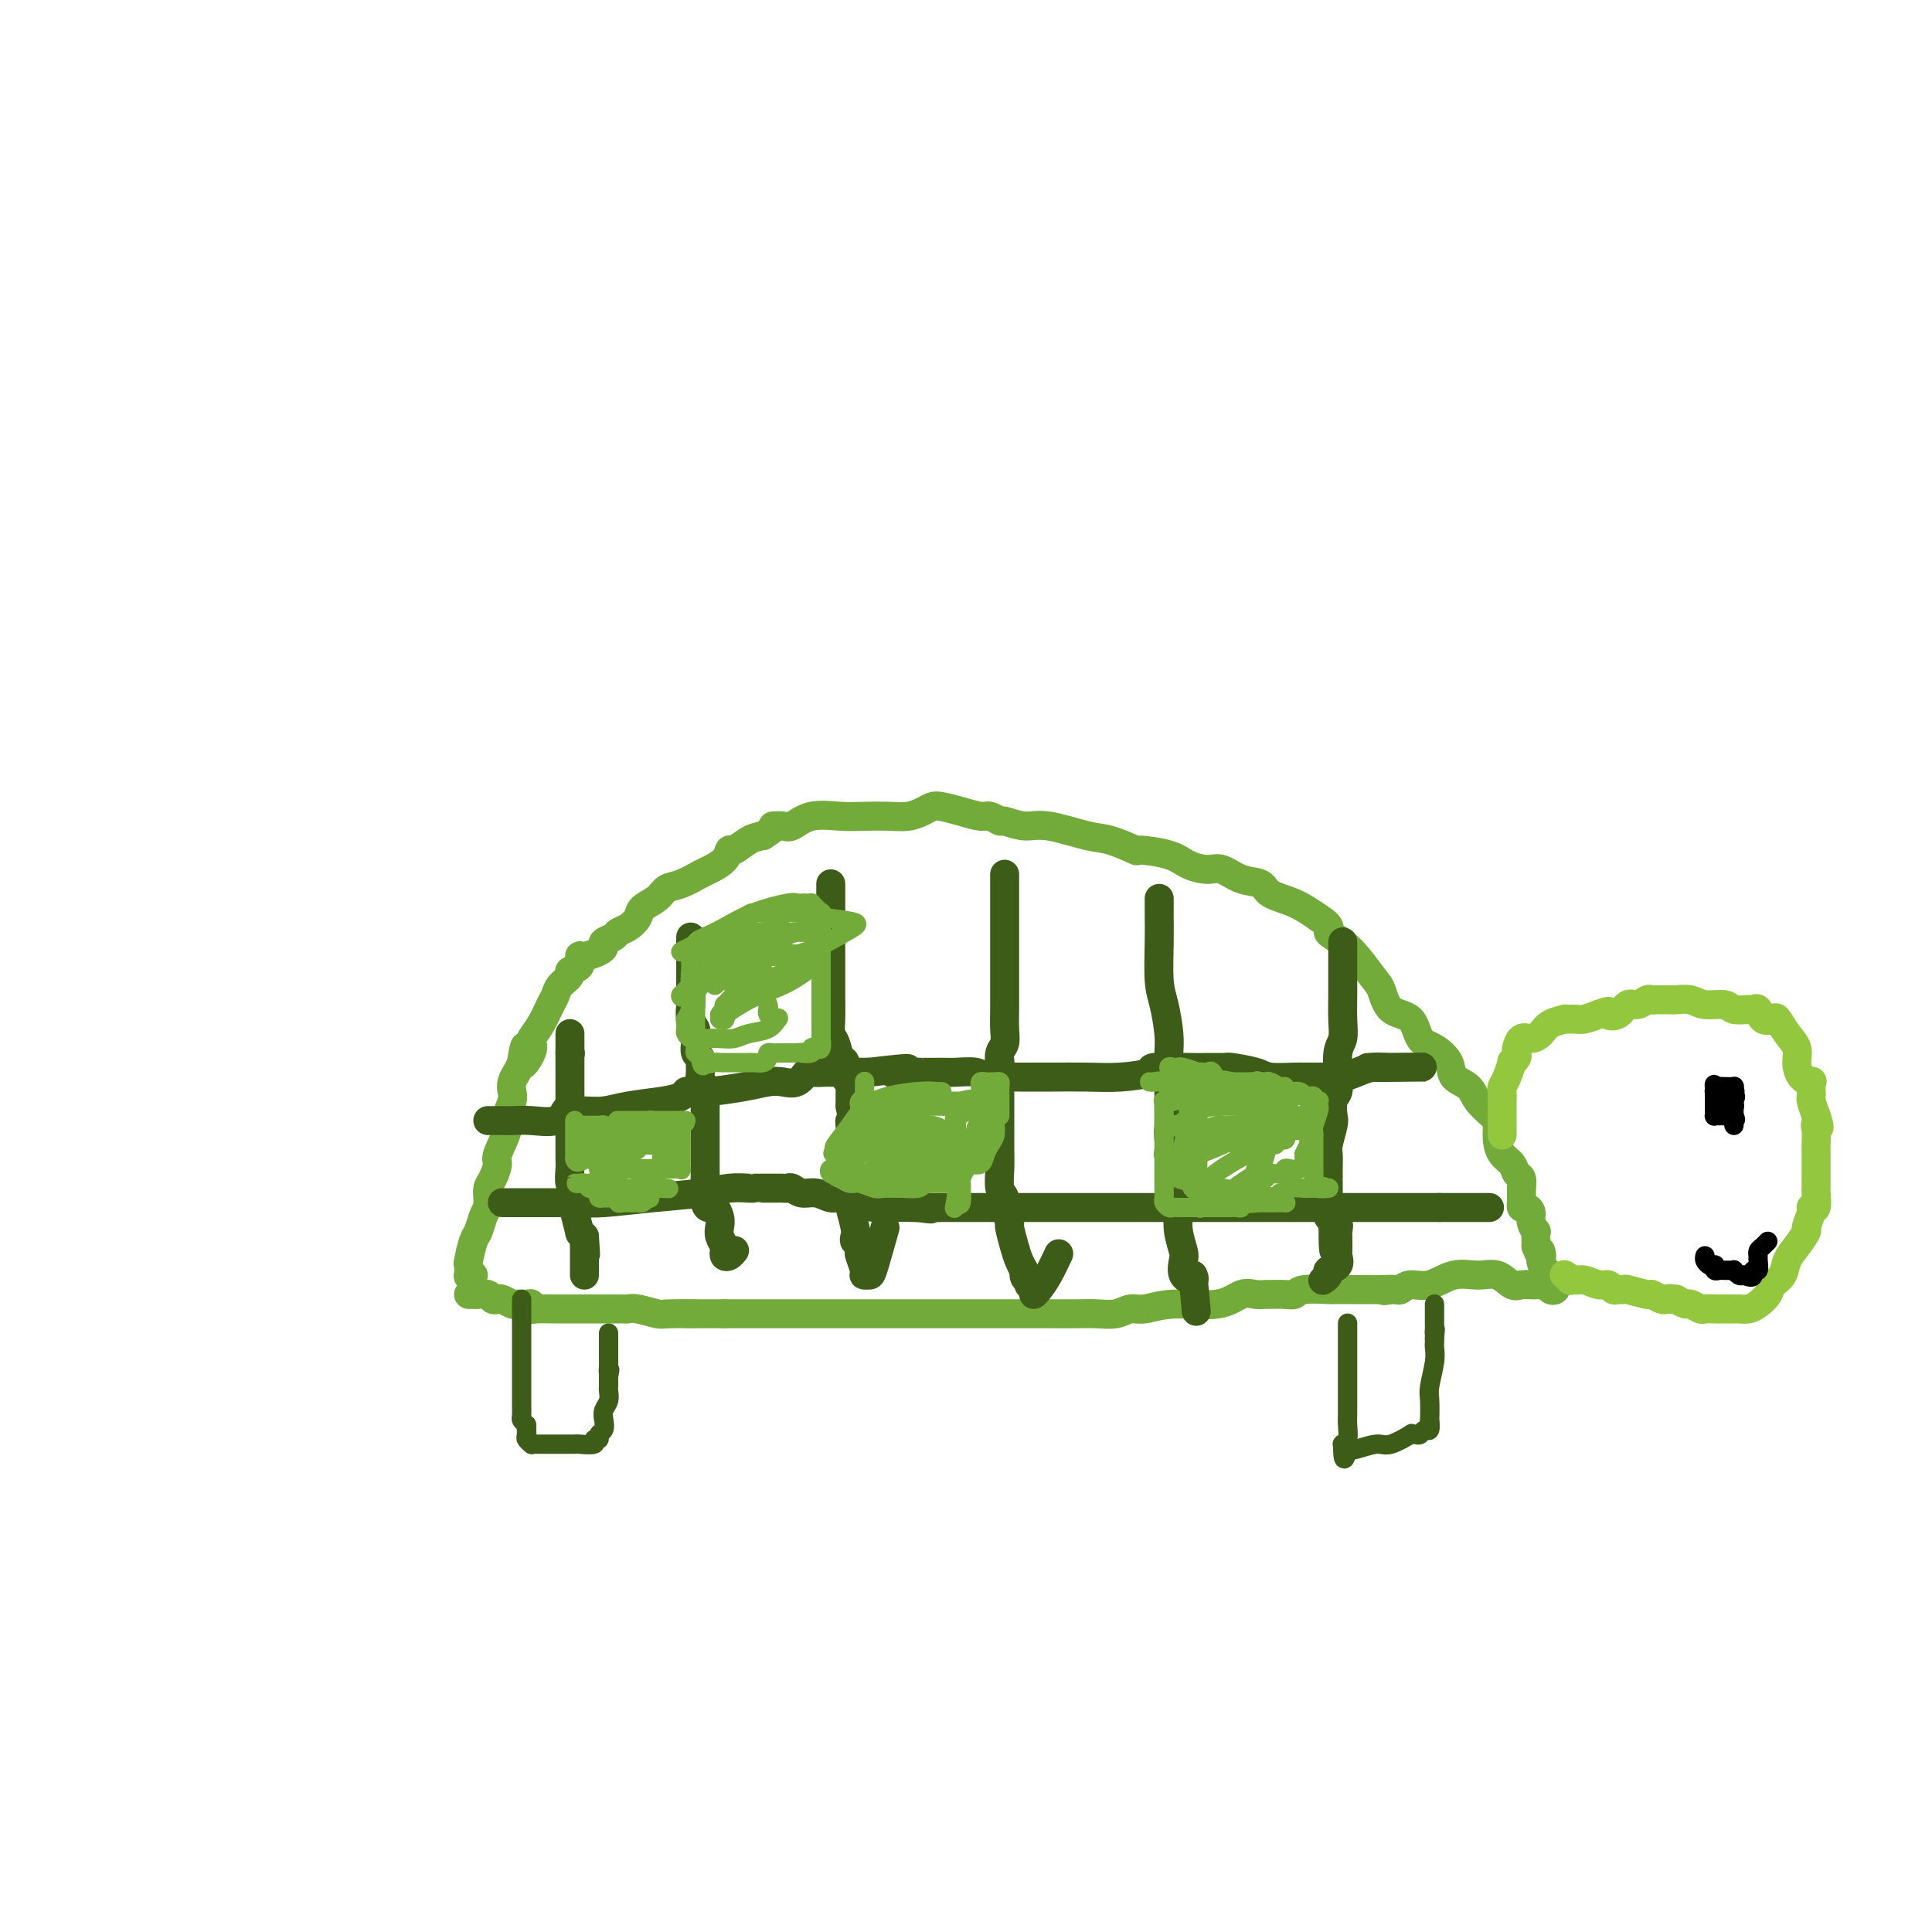 <svg viewBox='0 0 400 400' version='1.1' xmlns='http://www.w3.org/2000/svg' xmlns:xlink='http://www.w3.org/1999/xlink'><g fill='none' stroke='#73AB3A' stroke-width='6' stroke-linecap='round' stroke-linejoin='round'><path d='M98,264c-0.421,-0.060 -0.842,-0.121 -1,0c-0.158,0.121 -0.053,0.423 0,0c0.053,-0.423 0.056,-1.573 0,-2c-0.056,-0.427 -0.169,-0.133 0,-1c0.169,-0.867 0.620,-2.897 1,-4c0.380,-1.103 0.690,-1.280 1,-2c0.310,-0.720 0.619,-1.985 1,-3c0.381,-1.015 0.833,-1.781 1,-2c0.167,-0.219 0.047,0.108 0,0c-0.047,-0.108 -0.022,-0.652 0,-1c0.022,-0.348 0.042,-0.499 0,-1c-0.042,-0.501 -0.147,-1.352 0,-2c0.147,-0.648 0.546,-1.093 1,-2c0.454,-0.907 0.962,-2.277 1,-3c0.038,-0.723 -0.396,-0.798 0,-2c0.396,-1.202 1.622,-3.529 2,-5c0.378,-1.471 -0.092,-2.085 0,-3c0.092,-0.915 0.746,-2.132 1,-3c0.254,-0.868 0.109,-1.387 0,-2c-0.109,-0.613 -0.183,-1.319 0,-2c0.183,-0.681 0.624,-1.337 1,-2c0.376,-0.663 0.688,-1.331 1,-2'/><path d='M108,220c1.427,-6.716 -0.004,-1.506 0,0c0.004,1.506 1.444,-0.692 2,-2c0.556,-1.308 0.229,-1.726 0,-2c-0.229,-0.274 -0.361,-0.405 0,-1c0.361,-0.595 1.215,-1.655 2,-3c0.785,-1.345 1.501,-2.977 2,-4c0.499,-1.023 0.782,-1.439 1,-2c0.218,-0.561 0.370,-1.268 1,-2c0.630,-0.732 1.739,-1.488 2,-2c0.261,-0.512 -0.326,-0.781 0,-1c0.326,-0.219 1.566,-0.387 2,-1c0.434,-0.613 0.062,-1.670 0,-2c-0.062,-0.330 0.187,0.066 1,0c0.813,-0.066 2.192,-0.595 3,-1c0.808,-0.405 1.045,-0.685 1,-1c-0.045,-0.315 -0.373,-0.665 0,-1c0.373,-0.335 1.446,-0.656 2,-1c0.554,-0.344 0.589,-0.711 1,-1c0.411,-0.289 1.198,-0.501 2,-1c0.802,-0.499 1.620,-1.284 2,-2c0.380,-0.716 0.322,-1.362 1,-2c0.678,-0.638 2.092,-1.270 3,-2c0.908,-0.730 1.312,-1.560 2,-2c0.688,-0.440 1.662,-0.490 3,-1c1.338,-0.510 3.039,-1.480 4,-2c0.961,-0.520 1.180,-0.591 2,-1c0.820,-0.409 2.239,-1.157 3,-2c0.761,-0.843 0.864,-1.783 1,-2c0.136,-0.217 0.306,0.288 1,0c0.694,-0.288 1.913,-1.368 3,-2c1.087,-0.632 2.044,-0.816 3,-1'/><path d='M158,173c3.447,-2.146 2.063,-2.011 2,-2c-0.063,0.011 1.195,-0.102 2,0c0.805,0.102 1.156,0.419 2,0c0.844,-0.419 2.182,-1.576 4,-2c1.818,-0.424 4.115,-0.116 6,0c1.885,0.116 3.359,0.042 5,0c1.641,-0.042 3.449,-0.050 5,0c1.551,0.050 2.844,0.160 4,0c1.156,-0.160 2.176,-0.589 3,-1c0.824,-0.411 1.452,-0.805 2,-1c0.548,-0.195 1.016,-0.192 2,0c0.984,0.192 2.485,0.572 4,1c1.515,0.428 3.045,0.904 4,1c0.955,0.096 1.336,-0.186 2,0c0.664,0.186 1.612,0.842 2,1c0.388,0.158 0.215,-0.180 1,0c0.785,0.180 2.527,0.879 4,1c1.473,0.121 2.677,-0.336 5,0c2.323,0.336 5.766,1.465 8,2c2.234,0.535 3.258,0.475 5,1c1.742,0.525 4.203,1.633 5,2c0.797,0.367 -0.069,-0.009 1,0c1.069,0.009 4.073,0.402 6,1c1.927,0.598 2.775,1.402 4,2c1.225,0.598 2.825,0.989 4,1c1.175,0.011 1.923,-0.360 3,0c1.077,0.360 2.482,1.450 4,2c1.518,0.550 3.149,0.560 4,1c0.851,0.440 0.921,1.311 2,2c1.079,0.689 3.165,1.197 5,2c1.835,0.803 3.417,1.902 5,3'/><path d='M273,190c3.378,2.133 1.823,2.466 2,3c0.177,0.534 2.085,1.267 4,3c1.915,1.733 3.835,4.464 5,6c1.165,1.536 1.574,1.877 2,3c0.426,1.123 0.867,3.027 2,4c1.133,0.973 2.956,1.013 4,2c1.044,0.987 1.309,2.921 2,4c0.691,1.079 1.808,1.303 3,2c1.192,0.697 2.459,1.867 3,3c0.541,1.133 0.355,2.228 1,3c0.645,0.772 2.120,1.221 3,2c0.880,0.779 1.166,1.889 2,3c0.834,1.111 2.216,2.223 3,3c0.784,0.777 0.969,1.221 1,2c0.031,0.779 -0.093,1.895 0,3c0.093,1.105 0.403,2.199 1,3c0.597,0.801 1.480,1.309 2,2c0.520,0.691 0.675,1.565 1,2c0.325,0.435 0.819,0.431 1,1c0.181,0.569 0.048,1.712 0,2c-0.048,0.288 -0.010,-0.277 0,0c0.010,0.277 -0.007,1.397 0,2c0.007,0.603 0.039,0.689 0,1c-0.039,0.311 -0.150,0.848 0,1c0.150,0.152 0.562,-0.080 1,0c0.438,0.080 0.902,0.473 1,1c0.098,0.527 -0.170,1.188 0,2c0.170,0.812 0.777,1.774 1,2c0.223,0.226 0.060,-0.285 0,0c-0.060,0.285 -0.017,1.367 0,2c0.017,0.633 0.009,0.816 0,1'/><path d='M318,258c1.630,4.311 1.206,1.589 1,1c-0.206,-0.589 -0.195,0.955 0,2c0.195,1.045 0.575,1.590 1,2c0.425,0.410 0.895,0.685 1,1c0.105,0.315 -0.157,0.669 0,1c0.157,0.331 0.732,0.639 1,1c0.268,0.361 0.230,0.776 0,1c-0.230,0.224 -0.653,0.256 -1,0c-0.347,-0.256 -0.617,-0.801 -1,-1c-0.383,-0.199 -0.879,-0.054 -1,0c-0.121,0.054 0.134,0.017 0,0c-0.134,-0.017 -0.657,-0.012 -1,0c-0.343,0.012 -0.506,0.032 -1,0c-0.494,-0.032 -1.320,-0.116 -2,0c-0.680,0.116 -1.213,0.431 -2,0c-0.787,-0.431 -1.828,-1.609 -3,-2c-1.172,-0.391 -2.475,0.004 -4,0c-1.525,-0.004 -3.273,-0.407 -5,0c-1.727,0.407 -3.432,1.626 -5,2c-1.568,0.374 -2.998,-0.096 -4,0c-1.002,0.096 -1.578,0.756 -2,1c-0.422,0.244 -0.692,0.070 -1,0c-0.308,-0.070 -0.654,-0.035 -1,0'/><path d='M288,267c-3.296,0.464 -0.537,0.124 0,0c0.537,-0.124 -1.148,-0.033 -2,0c-0.852,0.033 -0.873,0.008 -2,0c-1.127,-0.008 -3.362,0.002 -5,0c-1.638,-0.002 -2.678,-0.015 -3,0c-0.322,0.015 0.075,0.056 -1,0c-1.075,-0.056 -3.621,-0.211 -5,0c-1.379,0.211 -1.590,0.789 -2,1c-0.410,0.211 -1.018,0.054 -2,0c-0.982,-0.054 -2.337,-0.007 -3,0c-0.663,0.007 -0.633,-0.027 -1,0c-0.367,0.027 -1.130,0.117 -2,0c-0.870,-0.117 -1.846,-0.439 -3,0c-1.154,0.439 -2.485,1.638 -5,2c-2.515,0.362 -6.213,-0.113 -9,0c-2.787,0.113 -4.663,0.815 -6,1c-1.337,0.185 -2.135,-0.147 -3,0c-0.865,0.147 -1.799,0.771 -3,1c-1.201,0.229 -2.670,0.061 -4,0c-1.330,-0.061 -2.521,-0.016 -4,0c-1.479,0.016 -3.247,0.004 -6,0c-2.753,-0.004 -6.491,-0.001 -10,0c-3.509,0.001 -6.788,0.000 -10,0c-3.212,-0.000 -6.357,-0.000 -9,0c-2.643,0.000 -4.783,0.000 -6,0c-1.217,-0.000 -1.510,-0.000 -3,0c-1.490,0.000 -4.175,0.000 -6,0c-1.825,-0.000 -2.788,-0.000 -4,0c-1.212,0.000 -2.672,0.000 -5,0c-2.328,-0.000 -5.522,-0.000 -8,0c-2.478,0.000 -4.239,0.000 -6,0'/><path d='M150,272c-13.620,0.004 -7.169,0.015 -6,0c1.169,-0.015 -2.943,-0.057 -5,0c-2.057,0.057 -2.058,0.211 -3,0c-0.942,-0.211 -2.824,-0.789 -4,-1c-1.176,-0.211 -1.644,-0.057 -2,0c-0.356,0.057 -0.598,0.015 -1,0c-0.402,-0.015 -0.963,-0.004 -1,0c-0.037,0.004 0.452,0.001 0,0c-0.452,-0.001 -1.844,-0.001 -3,0c-1.156,0.001 -2.075,0.001 -3,0c-0.925,-0.001 -1.855,-0.004 -3,0c-1.145,0.004 -2.505,0.015 -4,0c-1.495,-0.015 -3.126,-0.057 -4,0c-0.874,0.057 -0.993,0.212 -1,0c-0.007,-0.212 0.096,-0.793 0,-1c-0.096,-0.207 -0.393,-0.042 -1,0c-0.607,0.042 -1.525,-0.040 -2,0c-0.475,0.040 -0.507,0.203 -1,0c-0.493,-0.203 -1.445,-0.772 -2,-1c-0.555,-0.228 -0.712,-0.114 -1,0c-0.288,0.114 -0.708,0.227 -1,0c-0.292,-0.227 -0.457,-0.793 -1,-1c-0.543,-0.207 -1.465,-0.056 -2,0c-0.535,0.056 -0.682,0.015 -1,0c-0.318,-0.015 -0.805,-0.004 -1,0c-0.195,0.004 -0.097,0.002 0,0'/></g>
<g fill='none' stroke='#3D5C18' stroke-width='6' stroke-linecap='round' stroke-linejoin='round'><path d='M118,214c0.000,0.430 0.000,0.860 0,1c-0.000,0.140 -0.000,-0.011 0,0c0.000,0.011 0.000,0.185 0,1c-0.000,0.815 -0.000,2.270 0,4c0.000,1.730 0.000,3.734 0,5c-0.000,1.266 -0.000,1.792 0,3c0.000,1.208 0.000,3.097 0,4c-0.000,0.903 -0.000,0.820 0,1c0.000,0.180 0.000,0.625 0,1c-0.000,0.375 -0.000,0.681 0,1c0.000,0.319 0.000,0.650 0,1c-0.000,0.350 -0.001,0.718 0,1c0.001,0.282 0.004,0.479 0,1c-0.004,0.521 -0.015,1.365 0,2c0.015,0.635 0.057,1.060 0,2c-0.057,0.940 -0.211,2.396 0,3c0.211,0.604 0.788,0.358 1,1c0.212,0.642 0.061,2.173 0,3c-0.061,0.827 -0.031,0.949 0,1c0.031,0.051 0.064,0.030 0,0c-0.064,-0.030 -0.223,-0.070 0,1c0.223,1.070 0.829,3.250 1,4c0.171,0.750 -0.094,0.072 0,0c0.094,-0.072 0.547,0.464 1,1'/><path d='M121,256c0.464,6.680 0.124,2.381 0,1c-0.124,-1.381 -0.033,0.155 0,1c0.033,0.845 0.009,0.998 0,1c-0.009,0.002 -0.002,-0.149 0,0c0.002,0.149 0.001,0.596 0,1c-0.001,0.404 -0.000,0.763 0,1c0.000,0.237 0.000,0.352 0,1c-0.000,0.648 -0.000,1.828 0,2c0.000,0.172 0.000,-0.665 0,-1c-0.000,-0.335 -0.000,-0.167 0,0'/><path d='M143,194c-0.000,0.363 -0.000,0.727 0,1c0.000,0.273 0.000,0.456 0,1c-0.000,0.544 -0.001,1.447 0,2c0.001,0.553 0.004,0.754 0,2c-0.004,1.246 -0.015,3.538 0,5c0.015,1.462 0.057,2.094 0,3c-0.057,0.906 -0.211,2.087 0,3c0.211,0.913 0.788,1.558 1,2c0.212,0.442 0.061,0.682 0,1c-0.061,0.318 -0.030,0.714 0,1c0.030,0.286 0.061,0.460 0,1c-0.061,0.540 -0.214,1.444 0,2c0.214,0.556 0.793,0.764 1,1c0.207,0.236 0.041,0.501 0,1c-0.041,0.499 0.041,1.231 0,2c-0.041,0.769 -0.207,1.575 0,2c0.207,0.425 0.788,0.470 1,1c0.212,0.530 0.057,1.546 0,2c-0.057,0.454 -0.015,0.345 0,1c0.015,0.655 0.004,2.073 0,3c-0.004,0.927 -0.001,1.364 0,2c0.001,0.636 0.000,1.472 0,2c-0.000,0.528 -0.000,0.746 0,1c0.000,0.254 0.000,0.542 0,1c-0.000,0.458 -0.000,1.085 0,2c0.000,0.915 0.000,2.119 0,3c-0.000,0.881 -0.000,1.441 0,2'/><path d='M146,244c0.477,8.311 0.170,4.089 0,3c-0.170,-1.089 -0.203,0.954 0,2c0.203,1.046 0.642,1.095 1,1c0.358,-0.095 0.636,-0.334 1,0c0.364,0.334 0.816,1.241 1,2c0.184,0.759 0.101,1.370 0,2c-0.101,0.630 -0.220,1.280 0,2c0.220,0.720 0.781,1.510 1,2c0.219,0.490 0.097,0.681 0,1c-0.097,0.319 -0.170,0.766 0,1c0.170,0.234 0.584,0.255 1,0c0.416,-0.255 0.833,-0.787 1,-1c0.167,-0.213 0.083,-0.106 0,0'/><path d='M172,183c0.000,-0.013 0.000,-0.026 0,0c-0.000,0.026 -0.000,0.091 0,1c0.000,0.909 0.000,2.663 0,5c-0.000,2.337 -0.000,5.256 0,7c0.000,1.744 0.000,2.313 0,3c-0.000,0.687 -0.000,1.494 0,2c0.000,0.506 0.000,0.712 0,1c-0.000,0.288 -0.001,0.658 0,1c0.001,0.342 0.003,0.657 0,1c-0.003,0.343 -0.012,0.716 0,2c0.012,1.284 0.046,3.480 0,5c-0.046,1.520 -0.171,2.365 0,3c0.171,0.635 0.638,1.060 1,2c0.362,0.940 0.619,2.395 1,3c0.381,0.605 0.887,0.360 1,1c0.113,0.640 -0.166,2.163 0,3c0.166,0.837 0.776,0.987 1,1c0.224,0.013 0.060,-0.110 0,0c-0.060,0.110 -0.016,0.453 0,1c0.016,0.547 0.005,1.299 0,2c-0.005,0.701 -0.002,1.350 0,2'/><path d='M176,229c0.619,2.958 0.166,2.852 0,3c-0.166,0.148 -0.044,0.551 0,1c0.044,0.449 0.011,0.944 0,2c-0.011,1.056 0.001,2.675 0,4c-0.001,1.325 -0.014,2.358 0,4c0.014,1.642 0.055,3.894 0,5c-0.055,1.106 -0.207,1.065 0,2c0.207,0.935 0.774,2.846 1,4c0.226,1.154 0.112,1.550 0,2c-0.112,0.450 -0.223,0.954 0,1c0.223,0.046 0.778,-0.366 1,0c0.222,0.366 0.111,1.510 0,2c-0.111,0.490 -0.223,0.328 0,1c0.223,0.672 0.779,2.180 1,3c0.221,0.820 0.105,0.954 0,1c-0.105,0.046 -0.199,0.004 0,0c0.199,-0.004 0.693,0.030 1,0c0.307,-0.030 0.429,-0.123 1,-2c0.571,-1.877 1.592,-5.536 2,-7c0.408,-1.464 0.204,-0.732 0,0'/><path d='M208,181c0.000,0.169 0.000,0.339 0,1c-0.000,0.661 -0.000,1.814 0,2c0.000,0.186 0.000,-0.593 0,1c-0.000,1.593 -0.000,5.560 0,8c0.000,2.440 0.001,3.354 0,5c-0.001,1.646 -0.004,4.026 0,6c0.004,1.974 0.015,3.543 0,5c-0.015,1.457 -0.057,2.803 0,4c0.057,1.197 0.211,2.246 0,3c-0.211,0.754 -0.789,1.215 -1,2c-0.211,0.785 -0.057,1.895 0,2c0.057,0.105 0.015,-0.795 0,0c-0.015,0.795 -0.004,3.284 0,4c0.004,0.716 0.001,-0.343 0,0c-0.001,0.343 -0.000,2.086 0,3c0.000,0.914 0.000,0.999 0,2c-0.000,1.001 -0.001,2.919 0,4c0.001,1.081 0.004,1.324 0,2c-0.004,0.676 -0.015,1.783 0,3c0.015,1.217 0.055,2.544 0,4c-0.055,1.456 -0.207,3.042 0,4c0.207,0.958 0.773,1.287 1,2c0.227,0.713 0.116,1.811 0,2c-0.116,0.189 -0.238,-0.532 0,0c0.238,0.532 0.837,2.317 1,3c0.163,0.683 -0.111,0.266 0,1c0.111,0.734 0.607,2.621 1,4c0.393,1.379 0.684,2.251 1,3c0.316,0.749 0.658,1.374 1,2'/><path d='M212,263c0.708,2.809 -0.021,1.331 0,1c0.021,-0.331 0.793,0.484 1,1c0.207,0.516 -0.149,0.734 0,1c0.149,0.266 0.804,0.582 1,1c0.196,0.418 -0.066,0.938 0,1c0.066,0.062 0.461,-0.334 1,-1c0.539,-0.666 1.222,-1.602 2,-3c0.778,-1.398 1.651,-3.256 2,-4c0.349,-0.744 0.175,-0.372 0,0'/><path d='M240,186c-0.000,0.201 -0.001,0.402 0,1c0.001,0.598 0.003,1.592 0,2c-0.003,0.408 -0.011,0.230 0,1c0.011,0.770 0.041,2.488 0,5c-0.041,2.512 -0.155,5.819 0,8c0.155,2.181 0.577,3.237 1,5c0.423,1.763 0.845,4.232 1,6c0.155,1.768 0.041,2.837 0,4c-0.041,1.163 -0.011,2.422 0,3c0.011,0.578 0.003,0.474 0,1c-0.003,0.526 -0.001,1.682 0,2c0.001,0.318 -0.001,-0.202 0,0c0.001,0.202 0.003,1.124 0,2c-0.003,0.876 -0.011,1.704 0,3c0.011,1.296 0.042,3.059 0,4c-0.042,0.941 -0.156,1.058 0,3c0.156,1.942 0.581,5.707 1,8c0.419,2.293 0.831,3.113 1,4c0.169,0.887 0.096,1.841 0,3c-0.096,1.159 -0.214,2.521 0,4c0.214,1.479 0.762,3.073 1,4c0.238,0.927 0.167,1.187 0,2c-0.167,0.813 -0.430,2.181 0,3c0.430,0.819 1.551,1.091 2,1c0.449,-0.091 0.224,-0.546 0,-1'/><path d='M247,264c1.167,13.000 0.583,6.500 0,0'/><path d='M278,195c0.000,0.314 0.000,0.627 0,1c-0.000,0.373 -0.000,0.805 0,1c0.000,0.195 0.001,0.153 0,1c-0.001,0.847 -0.004,2.583 0,4c0.004,1.417 0.015,2.513 0,4c-0.015,1.487 -0.057,3.363 0,5c0.057,1.637 0.212,3.033 0,4c-0.212,0.967 -0.793,1.504 -1,3c-0.207,1.496 -0.042,3.952 0,5c0.042,1.048 -0.040,0.687 0,1c0.040,0.313 0.203,1.299 0,2c-0.203,0.701 -0.772,1.117 -1,2c-0.228,0.883 -0.114,2.234 0,3c0.114,0.766 0.227,0.948 0,2c-0.227,1.052 -0.793,2.973 -1,4c-0.207,1.027 -0.056,1.159 0,2c0.056,0.841 0.015,2.390 0,3c-0.015,0.610 -0.004,0.282 0,1c0.004,0.718 0.001,2.484 0,3c-0.001,0.516 -0.000,-0.216 0,0c0.000,0.216 0.000,1.381 0,2c-0.000,0.619 -0.001,0.691 0,1c0.001,0.309 0.004,0.856 0,1c-0.004,0.144 -0.015,-0.116 0,0c0.015,0.116 0.056,0.608 0,1c-0.056,0.392 -0.207,0.682 0,1c0.207,0.318 0.774,0.662 1,1c0.226,0.338 0.113,0.669 0,1'/><path d='M276,254c-0.083,9.368 0.710,3.288 1,1c0.290,-2.288 0.077,-0.783 0,0c-0.077,0.783 -0.019,0.843 0,1c0.019,0.157 -0.003,0.409 0,1c0.003,0.591 0.030,1.520 0,2c-0.030,0.480 -0.117,0.511 0,1c0.117,0.489 0.437,1.438 0,2c-0.437,0.562 -1.633,0.738 -2,1c-0.367,0.262 0.093,0.609 0,1c-0.093,0.391 -0.741,0.826 -1,1c-0.259,0.174 -0.130,0.087 0,0'/><path d='M101,232c0.234,0.001 0.468,0.002 1,0c0.532,-0.002 1.361,-0.008 2,0c0.639,0.008 1.087,0.030 2,0c0.913,-0.030 2.291,-0.113 4,0c1.709,0.113 3.748,0.424 5,0c1.252,-0.424 1.718,-1.581 2,-2c0.282,-0.419 0.382,-0.101 1,0c0.618,0.101 1.756,-0.014 3,0c1.244,0.014 2.596,0.158 4,0c1.404,-0.158 2.861,-0.617 5,-1c2.139,-0.383 4.958,-0.691 7,-1c2.042,-0.309 3.305,-0.618 4,-1c0.695,-0.382 0.821,-0.837 1,-1c0.179,-0.163 0.411,-0.033 1,0c0.589,0.033 1.536,-0.030 2,0c0.464,0.030 0.445,0.154 2,0c1.555,-0.154 4.683,-0.585 7,-1c2.317,-0.415 3.823,-0.815 5,-1c1.177,-0.185 2.026,-0.155 3,0c0.974,0.155 2.075,0.434 3,0c0.925,-0.434 1.676,-1.580 2,-2c0.324,-0.420 0.222,-0.112 1,0c0.778,0.112 2.435,0.030 3,0c0.565,-0.030 0.037,-0.008 1,0c0.963,0.008 3.418,0.002 5,0c1.582,-0.002 2.291,-0.001 3,0'/><path d='M180,222c13.108,-1.547 6.378,-0.414 5,0c-1.378,0.414 2.597,0.110 4,0c1.403,-0.110 0.234,-0.026 1,0c0.766,0.026 3.467,-0.007 5,0c1.533,0.007 1.898,0.054 3,0c1.102,-0.054 2.941,-0.211 4,0c1.059,0.211 1.337,0.789 2,1c0.663,0.211 1.712,0.056 3,0c1.288,-0.056 2.817,-0.014 4,0c1.183,0.014 2.021,0.001 3,0c0.979,-0.001 2.098,0.010 4,0c1.902,-0.010 4.585,-0.041 7,0c2.415,0.041 4.561,0.155 7,0c2.439,-0.155 5.172,-0.577 6,-1c0.828,-0.423 -0.247,-0.845 1,-1c1.247,-0.155 4.817,-0.042 7,0c2.183,0.042 2.980,0.014 4,0c1.020,-0.014 2.262,-0.014 3,0c0.738,0.014 0.972,0.042 1,0c0.028,-0.042 -0.149,-0.155 1,0c1.149,0.155 3.624,0.577 5,1c1.376,0.423 1.654,0.845 3,1c1.346,0.155 3.761,0.041 5,0c1.239,-0.041 1.304,-0.010 2,0c0.696,0.010 2.024,-0.000 3,0c0.976,0.000 1.601,0.010 2,0c0.399,-0.010 0.571,-0.041 1,0c0.429,0.041 1.115,0.155 2,0c0.885,-0.155 1.969,-0.580 3,-1c1.031,-0.420 2.009,-0.834 3,-1c0.991,-0.166 1.996,-0.083 3,0'/><path d='M287,221c16.422,-0.156 3.978,-0.044 -1,0c-4.978,0.044 -2.489,0.022 0,0'/><path d='M118,218c0.000,0.000 0.100,0.100 0.1,0.1'/><path d='M104,249c0.321,-0.000 0.643,-0.000 1,0c0.357,0.000 0.750,0.000 1,0c0.250,-0.000 0.356,-0.000 1,0c0.644,0.000 1.826,0.001 3,0c1.174,-0.001 2.340,-0.003 3,0c0.660,0.003 0.815,0.012 2,0c1.185,-0.012 3.401,-0.046 5,0c1.599,0.046 2.582,0.170 5,0c2.418,-0.170 6.270,-0.634 10,-1c3.730,-0.366 7.339,-0.634 10,-1c2.661,-0.366 4.373,-0.830 6,-1c1.627,-0.170 3.167,-0.046 4,0c0.833,0.046 0.958,0.013 1,0c0.042,-0.013 -0.001,-0.004 1,0c1.001,0.004 3.044,0.005 4,0c0.956,-0.005 0.825,-0.017 1,0c0.175,0.017 0.655,0.061 1,0c0.345,-0.061 0.553,-0.228 1,0c0.447,0.228 1.132,0.850 2,1c0.868,0.150 1.918,-0.171 3,0c1.082,0.171 2.197,0.834 3,1c0.803,0.166 1.295,-0.166 2,0c0.705,0.166 1.625,0.829 2,1c0.375,0.171 0.205,-0.150 1,0c0.795,0.150 2.553,0.772 4,1c1.447,0.228 2.582,0.061 4,0c1.418,-0.061 3.119,-0.018 4,0c0.881,0.018 0.940,0.009 1,0'/><path d='M190,250c4.432,0.619 2.511,0.166 2,0c-0.511,-0.166 0.386,-0.044 1,0c0.614,0.044 0.944,0.012 2,0c1.056,-0.012 2.839,-0.003 4,0c1.161,0.003 1.700,0.001 3,0c1.300,-0.001 3.362,-0.000 5,0c1.638,0.000 2.851,0.000 4,0c1.149,-0.000 2.233,-0.000 4,0c1.767,0.000 4.215,0.000 7,0c2.785,-0.000 5.906,-0.000 8,0c2.094,0.000 3.162,0.000 5,0c1.838,-0.000 4.446,-0.000 6,0c1.554,0.000 2.054,0.000 3,0c0.946,-0.000 2.337,-0.000 4,0c1.663,0.000 3.598,0.000 5,0c1.402,-0.000 2.270,-0.000 4,0c1.730,0.000 4.320,0.000 6,0c1.680,-0.000 2.448,-0.000 3,0c0.552,0.000 0.889,0.000 2,0c1.111,-0.000 2.998,-0.000 5,0c2.002,0.000 4.120,0.000 6,0c1.880,-0.000 3.523,-0.000 5,0c1.477,0.000 2.788,0.000 4,0c1.212,-0.000 2.326,-0.000 4,0c1.674,0.000 3.907,0.000 5,0c1.093,0.000 1.047,0.000 1,0'/><path d='M298,250c18.000,0.000 9.000,0.000 0,0'/></g>
<g fill='none' stroke='#93C83E' stroke-width='6' stroke-linecap='round' stroke-linejoin='round'><path d='M311,235c0.000,-0.305 0.000,-0.609 0,-1c-0.000,-0.391 -0.000,-0.867 0,-1c0.000,-0.133 0.000,0.077 0,0c-0.000,-0.077 -0.001,-0.440 0,-1c0.001,-0.560 0.003,-1.317 0,-2c-0.003,-0.683 -0.011,-1.291 0,-2c0.011,-0.709 0.040,-1.520 0,-2c-0.040,-0.480 -0.151,-0.629 0,-1c0.151,-0.371 0.562,-0.964 1,-2c0.438,-1.036 0.901,-2.514 1,-3c0.099,-0.486 -0.167,0.020 0,0c0.167,-0.020 0.769,-0.565 1,-1c0.231,-0.435 0.093,-0.760 0,-1c-0.093,-0.240 -0.140,-0.397 0,-1c0.140,-0.603 0.466,-1.654 1,-2c0.534,-0.346 1.276,0.012 2,0c0.724,-0.012 1.430,-0.396 2,-1c0.570,-0.604 1.006,-1.429 2,-2c0.994,-0.571 2.548,-0.888 3,-1c0.452,-0.112 -0.198,-0.020 0,0c0.198,0.020 1.246,-0.033 2,0c0.754,0.033 1.216,0.152 2,0c0.784,-0.152 1.892,-0.576 3,-1'/><path d='M331,210c2.987,-1.117 1.956,-0.408 2,0c0.044,0.408 1.163,0.516 2,0c0.837,-0.516 1.390,-1.655 2,-2c0.610,-0.345 1.275,0.104 2,0c0.725,-0.104 1.508,-0.760 2,-1c0.492,-0.240 0.693,-0.064 1,0c0.307,0.064 0.718,0.016 1,0c0.282,-0.016 0.433,-0.000 1,0c0.567,0.000 1.549,-0.015 2,0c0.451,0.015 0.370,0.060 1,0c0.630,-0.060 1.969,-0.227 3,0c1.031,0.227 1.754,0.846 3,1c1.246,0.154 3.017,-0.157 4,0c0.983,0.157 1.180,0.781 2,1c0.820,0.219 2.265,0.031 3,0c0.735,-0.031 0.759,0.094 1,0c0.241,-0.094 0.697,-0.409 1,0c0.303,0.409 0.453,1.540 1,2c0.547,0.460 1.491,0.247 2,0c0.509,-0.247 0.583,-0.529 1,0c0.417,0.529 1.177,1.869 2,3c0.823,1.131 1.709,2.053 2,3c0.291,0.947 -0.013,1.921 0,3c0.013,1.079 0.343,2.264 1,3c0.657,0.736 1.639,1.022 2,1c0.361,-0.022 0.099,-0.351 0,0c-0.099,0.351 -0.037,1.383 0,2c0.037,0.617 0.048,0.820 0,1c-0.048,0.180 -0.157,0.337 0,1c0.157,0.663 0.578,1.831 1,3'/><path d='M376,231c1.238,3.532 0.332,2.363 0,2c-0.332,-0.363 -0.089,0.080 0,1c0.089,0.920 0.024,2.316 0,3c-0.024,0.684 -0.006,0.656 0,1c0.006,0.344 0.001,1.060 0,2c-0.001,0.940 0.001,2.106 0,3c-0.001,0.894 -0.004,1.518 0,2c0.004,0.482 0.016,0.824 0,1c-0.016,0.176 -0.061,0.188 0,1c0.061,0.812 0.228,2.425 0,3c-0.228,0.575 -0.851,0.110 -1,0c-0.149,-0.110 0.177,0.133 0,1c-0.177,0.867 -0.858,2.357 -1,3c-0.142,0.643 0.256,0.437 0,1c-0.256,0.563 -1.167,1.894 -2,3c-0.833,1.106 -1.588,1.988 -2,3c-0.412,1.012 -0.480,2.156 -1,3c-0.520,0.844 -1.491,1.389 -2,2c-0.509,0.611 -0.557,1.288 -1,2c-0.443,0.712 -1.280,1.459 -2,2c-0.720,0.541 -1.323,0.877 -2,1c-0.677,0.123 -1.427,0.033 -2,0c-0.573,-0.033 -0.970,-0.009 -1,0c-0.030,0.009 0.305,0.004 0,0c-0.305,-0.004 -1.252,-0.005 -2,0c-0.748,0.005 -1.299,0.016 -2,0c-0.701,-0.016 -1.552,-0.060 -2,0c-0.448,0.060 -0.491,0.222 -1,0c-0.509,-0.222 -1.483,-0.829 -2,-1c-0.517,-0.171 -0.576,0.094 -1,0c-0.424,-0.094 -1.212,-0.547 -2,-1'/><path d='M347,269c-2.252,-0.311 -1.381,-0.087 -1,0c0.381,0.087 0.274,0.038 0,0c-0.274,-0.038 -0.715,-0.067 -1,0c-0.285,0.067 -0.415,0.228 -1,0c-0.585,-0.228 -1.624,-0.846 -2,-1c-0.376,-0.154 -0.090,0.156 -1,0c-0.910,-0.156 -3.017,-0.778 -4,-1c-0.983,-0.222 -0.843,-0.044 -1,0c-0.157,0.044 -0.612,-0.045 -1,0c-0.388,0.045 -0.708,0.223 -1,0c-0.292,-0.223 -0.555,-0.848 -1,-1c-0.445,-0.152 -1.072,0.170 -2,0c-0.928,-0.170 -2.159,-0.831 -3,-1c-0.841,-0.169 -1.294,0.155 -2,0c-0.706,-0.155 -1.667,-0.787 -2,-1c-0.333,-0.213 -0.038,-0.005 0,0c0.038,0.005 -0.182,-0.191 0,0c0.182,0.191 0.766,0.769 1,1c0.234,0.231 0.117,0.116 0,0'/></g>
<g fill='none' stroke='#000000' stroke-width='4' stroke-linecap='round' stroke-linejoin='round'><path d='M356,228c0.000,-0.083 0.000,-0.167 0,0c0.000,0.167 0.000,0.583 0,1c-0.000,0.417 0.000,0.833 0,1c0.000,0.167 0.000,0.083 0,0'/><path d='M356,227c0.000,0.417 0.000,0.833 0,1c0.000,0.167 0.000,0.083 0,0'/><path d='M353,260c-0.083,0.312 -0.167,0.623 0,1c0.167,0.377 0.584,0.819 1,1c0.416,0.181 0.833,0.101 1,0c0.167,-0.101 0.086,-0.223 0,0c-0.086,0.223 -0.177,0.792 0,1c0.177,0.208 0.621,0.055 1,0c0.379,-0.055 0.693,-0.011 1,0c0.307,0.011 0.607,-0.011 1,0c0.393,0.011 0.879,0.054 1,0c0.121,-0.054 -0.121,-0.207 0,0c0.121,0.207 0.606,0.773 1,1c0.394,0.227 0.697,0.113 1,0'/><path d='M361,264c1.707,0.687 1.974,0.406 2,0c0.026,-0.406 -0.190,-0.935 0,-1c0.190,-0.065 0.786,0.334 1,0c0.214,-0.334 0.047,-1.400 0,-2c-0.047,-0.600 0.026,-0.735 0,-1c-0.026,-0.265 -0.151,-0.659 0,-1c0.151,-0.341 0.579,-0.630 1,-1c0.421,-0.370 0.835,-0.820 1,-1c0.165,-0.180 0.083,-0.090 0,0'/><path d='M355,230c0.000,-0.303 0.000,-0.607 0,-1c-0.000,-0.393 -0.001,-0.876 0,-1c0.001,-0.124 0.004,0.110 0,0c-0.004,-0.110 -0.013,-0.566 0,-1c0.013,-0.434 0.050,-0.848 0,-1c-0.050,-0.152 -0.185,-0.041 0,0c0.185,0.041 0.690,0.014 1,0c0.310,-0.014 0.423,-0.014 1,0c0.577,0.014 1.617,0.042 2,0c0.383,-0.042 0.109,-0.155 0,0c-0.109,0.155 -0.055,0.577 0,1'/><path d='M359,227c0.623,-0.301 0.182,0.445 0,1c-0.182,0.555 -0.104,0.919 0,1c0.104,0.081 0.235,-0.122 0,0c-0.235,0.122 -0.837,0.568 -1,1c-0.163,0.432 0.114,0.849 0,1c-0.114,0.151 -0.619,0.038 -1,0c-0.381,-0.038 -0.638,0.001 -1,0c-0.362,-0.001 -0.829,-0.043 -1,0c-0.171,0.043 -0.046,0.170 0,0c0.046,-0.170 0.012,-0.637 0,-1c-0.012,-0.363 -0.003,-0.622 0,-1c0.003,-0.378 0.001,-0.875 0,-1c-0.001,-0.125 -0.000,0.121 0,0c0.000,-0.121 0.000,-0.610 0,-1c-0.000,-0.390 -0.000,-0.683 0,-1c0.000,-0.317 0.000,-0.659 0,-1'/><path d='M355,225c-0.048,-0.928 -0.167,-0.248 0,0c0.167,0.248 0.619,0.066 1,0c0.381,-0.066 0.691,-0.015 1,0c0.309,0.015 0.619,-0.007 1,0c0.381,0.007 0.834,0.044 1,0c0.166,-0.044 0.044,-0.170 0,0c-0.044,0.170 -0.012,0.637 0,1c0.012,0.363 0.003,0.622 0,1c-0.003,0.378 -0.001,0.875 0,1c0.001,0.125 0.000,-0.121 0,0c-0.000,0.121 -0.000,0.610 0,1c0.000,0.390 0.000,0.683 0,1c-0.000,0.317 -0.000,0.659 0,1'/><path d='M359,231c0.619,1.095 0.167,0.833 0,1c-0.167,0.167 -0.048,0.762 0,1c0.048,0.238 0.024,0.119 0,0'/></g>
<g fill='none' stroke='#3D5C18' stroke-width='4' stroke-linecap='round' stroke-linejoin='round'><path d='M108,269c-0.000,0.190 -0.000,0.379 0,1c0.000,0.621 0.000,1.672 0,2c-0.000,0.328 -0.000,-0.067 0,0c0.000,0.067 0.000,0.596 0,1c-0.000,0.404 -0.000,0.682 0,1c0.000,0.318 0.000,0.677 0,1c-0.000,0.323 -0.000,0.611 0,1c0.000,0.389 0.000,0.880 0,1c-0.000,0.120 -0.000,-0.131 0,0c0.000,0.131 0.000,0.642 0,1c-0.000,0.358 -0.000,0.561 0,1c0.000,0.439 0.000,1.113 0,2c-0.000,0.887 -0.000,1.987 0,3c0.000,1.013 0.000,1.938 0,2c-0.000,0.062 -0.001,-0.741 0,0c0.001,0.741 0.003,3.024 0,4c-0.003,0.976 -0.011,0.643 0,1c0.011,0.357 0.041,1.404 0,2c-0.041,0.596 -0.155,0.742 0,1c0.155,0.258 0.577,0.629 1,1'/><path d='M109,295c0.150,4.200 0.026,1.700 0,1c-0.026,-0.700 0.046,0.401 0,1c-0.046,0.599 -0.210,0.696 0,1c0.210,0.304 0.795,0.813 1,1c0.205,0.187 0.030,0.050 0,0c-0.030,-0.050 0.084,-0.014 1,0c0.916,0.014 2.635,0.005 4,0c1.365,-0.005 2.375,-0.005 3,0c0.625,0.005 0.865,0.016 1,0c0.135,-0.016 0.165,-0.060 1,0c0.835,0.060 2.476,0.224 3,0c0.524,-0.224 -0.070,-0.837 0,-1c0.070,-0.163 0.802,0.122 1,0c0.198,-0.122 -0.139,-0.651 0,-1c0.139,-0.349 0.755,-0.517 1,-1c0.245,-0.483 0.118,-1.281 0,-2c-0.118,-0.719 -0.228,-1.359 0,-2c0.228,-0.641 0.793,-1.281 1,-2c0.207,-0.719 0.055,-1.516 0,-2c-0.055,-0.484 -0.015,-0.656 0,-1c0.015,-0.344 0.004,-0.862 0,-1c-0.004,-0.138 -0.001,0.103 0,0c0.001,-0.103 0.001,-0.552 0,-1'/><path d='M126,285c0.464,-2.356 0.124,-1.247 0,-1c-0.124,0.247 -0.033,-0.367 0,-1c0.033,-0.633 0.009,-1.284 0,-2c-0.009,-0.716 -0.002,-1.499 0,-2c0.002,-0.501 0.001,-0.722 0,-1c-0.001,-0.278 -0.000,-0.613 0,-1c0.000,-0.387 0.000,-0.825 0,-1c-0.000,-0.175 -0.000,-0.088 0,0'/><path d='M279,274c-0.000,-0.050 -0.000,-0.099 0,0c0.000,0.099 0.000,0.347 0,1c-0.000,0.653 -0.000,1.711 0,2c0.000,0.289 0.000,-0.190 0,0c-0.000,0.190 -0.000,1.050 0,2c0.000,0.950 0.000,1.990 0,3c-0.000,1.010 -0.000,1.990 0,3c0.000,1.010 0.000,2.049 0,3c-0.000,0.951 -0.000,1.815 0,2c0.000,0.185 0.001,-0.308 0,0c-0.001,0.308 -0.004,1.417 0,2c0.004,0.583 0.015,0.639 0,1c-0.015,0.361 -0.057,1.028 0,2c0.057,0.972 0.211,2.250 0,3c-0.211,0.750 -0.788,0.971 -1,1c-0.212,0.029 -0.061,-0.135 0,0c0.061,0.135 0.030,0.567 0,1'/><path d='M278,300c0.089,4.027 0.812,1.095 1,0c0.188,-1.095 -0.159,-0.354 0,0c0.159,0.354 0.823,0.319 2,0c1.177,-0.319 2.868,-0.923 4,-1c1.132,-0.077 1.704,0.373 3,0c1.296,-0.373 3.317,-1.568 4,-2c0.683,-0.432 0.029,-0.099 0,0c-0.029,0.099 0.567,-0.034 1,0c0.433,0.034 0.705,0.237 1,0c0.295,-0.237 0.615,-0.914 1,-1c0.385,-0.086 0.834,0.419 1,0c0.166,-0.419 0.048,-1.760 0,-2c-0.048,-0.240 -0.027,0.623 0,0c0.027,-0.623 0.060,-2.731 0,-4c-0.060,-1.269 -0.212,-1.698 0,-3c0.212,-1.302 0.789,-3.476 1,-5c0.211,-1.524 0.057,-2.398 0,-3c-0.057,-0.602 -0.015,-0.931 0,-1c0.015,-0.069 0.004,0.123 0,0c-0.004,-0.123 -0.002,-0.562 0,-1'/><path d='M297,277c0.309,-3.109 0.083,-1.383 0,-1c-0.083,0.383 -0.022,-0.577 0,-1c0.022,-0.423 0.006,-0.309 0,-1c-0.006,-0.691 -0.002,-2.186 0,-3c0.002,-0.814 0.000,-0.947 0,-1c-0.000,-0.053 -0.000,-0.027 0,0'/></g>
<g fill='none' stroke='#73AB3A' stroke-width='4' stroke-linecap='round' stroke-linejoin='round'><path d='M119,232c0.000,0.447 0.000,0.893 0,1c0.000,0.107 0.000,-0.127 0,0c0.000,0.127 0.000,0.615 0,1c0.000,0.385 -0.000,0.667 0,1c0.000,0.333 0.000,0.718 0,1c-0.000,0.282 -0.000,0.460 0,1c0.000,0.540 0.000,1.440 0,2c0.000,0.560 0.000,0.780 0,1'/><path d='M119,240c0.404,1.238 1.414,0.332 2,0c0.586,-0.332 0.749,-0.089 1,0c0.251,0.089 0.592,0.023 1,0c0.408,-0.023 0.884,-0.003 1,0c0.116,0.003 -0.128,-0.009 0,0c0.128,0.009 0.627,0.041 1,0c0.373,-0.041 0.621,-0.155 1,0c0.379,0.155 0.890,0.577 1,1c0.110,0.423 -0.179,0.845 0,1c0.179,0.155 0.827,0.041 1,0c0.173,-0.041 -0.127,-0.011 0,0c0.127,0.011 0.682,0.003 1,0c0.318,-0.003 0.398,-0.001 1,0c0.602,0.001 1.724,0.001 2,0c0.276,-0.001 -0.294,-0.004 0,0c0.294,0.004 1.452,0.015 2,0c0.548,-0.015 0.487,-0.056 1,0c0.513,0.056 1.600,0.207 2,0c0.400,-0.207 0.114,-0.774 0,-1c-0.114,-0.226 -0.057,-0.113 0,0'/><path d='M137,241c2.665,0.034 0.327,-0.381 0,-1c-0.327,-0.619 1.357,-1.441 2,-2c0.643,-0.559 0.244,-0.857 0,-1c-0.244,-0.143 -0.334,-0.133 -1,0c-0.666,0.133 -1.909,0.390 -3,0c-1.091,-0.390 -2.029,-1.425 -4,-2c-1.971,-0.575 -4.976,-0.690 -6,-1c-1.024,-0.310 -0.067,-0.815 0,-1c0.067,-0.185 -0.755,-0.050 -1,0c-0.245,0.050 0.087,0.013 0,0c-0.087,-0.013 -0.594,-0.004 -1,0c-0.406,0.004 -0.710,0.001 -1,0c-0.290,-0.001 -0.567,-0.000 -1,0c-0.433,0.000 -1.023,0.000 -1,0c0.023,-0.000 0.660,-0.000 1,0c0.340,0.000 0.383,0.000 1,0c0.617,-0.000 1.809,-0.000 3,0'/><path d='M125,233c0.942,0.238 1.796,0.833 3,1c1.204,0.167 2.757,-0.095 4,0c1.243,0.095 2.175,0.547 3,1c0.825,0.453 1.541,0.906 2,1c0.459,0.094 0.660,-0.171 1,0c0.340,0.171 0.818,0.778 1,1c0.182,0.222 0.069,0.061 0,0c-0.069,-0.061 -0.094,-0.020 0,0c0.094,0.020 0.306,0.021 0,0c-0.306,-0.021 -1.132,-0.062 -2,0c-0.868,0.062 -1.778,0.227 -3,0c-1.222,-0.227 -2.756,-0.845 -4,-1c-1.244,-0.155 -2.200,0.154 -3,0c-0.800,-0.154 -1.446,-0.772 -2,-1c-0.554,-0.228 -1.015,-0.065 -1,0c0.015,0.065 0.508,0.033 1,0'/><path d='M125,235c-1.839,-0.159 0.064,-0.057 1,0c0.936,0.057 0.907,0.068 1,0c0.093,-0.068 0.309,-0.214 1,0c0.691,0.214 1.856,0.789 3,1c1.144,0.211 2.265,0.056 3,0c0.735,-0.056 1.084,-0.015 1,0c-0.084,0.015 -0.600,0.004 -1,0c-0.400,-0.004 -0.686,-0.001 -1,0c-0.314,0.001 -0.658,0.000 -1,0c-0.342,-0.000 -0.682,0.000 -1,0c-0.318,-0.000 -0.615,-0.001 -1,0c-0.385,0.001 -0.857,0.003 -2,0c-1.143,-0.003 -2.956,-0.011 -4,0c-1.044,0.011 -1.320,0.041 -2,0c-0.680,-0.041 -1.766,-0.155 -2,0c-0.234,0.155 0.383,0.577 1,1'/><path d='M121,237c-1.666,0.154 0.668,0.040 2,0c1.332,-0.040 1.663,-0.007 2,0c0.337,0.007 0.682,-0.012 1,0c0.318,0.012 0.610,0.056 1,0c0.390,-0.056 0.878,-0.211 1,0c0.122,0.211 -0.121,0.789 0,1c0.121,0.211 0.608,0.057 1,0c0.392,-0.057 0.691,-0.015 1,0c0.309,0.015 0.629,0.004 1,0c0.371,-0.004 0.792,-0.001 1,0c0.208,0.001 0.204,0.000 0,0c-0.204,-0.000 -0.609,0.001 -1,0c-0.391,-0.001 -0.770,-0.004 -1,0c-0.230,0.004 -0.313,0.015 -1,0c-0.687,-0.015 -1.978,-0.056 -3,0c-1.022,0.056 -1.775,0.207 -2,0c-0.225,-0.207 0.079,-0.774 0,-1c-0.079,-0.226 -0.539,-0.113 -1,0'/><path d='M123,237c-1.059,-0.155 0.295,-0.041 1,0c0.705,0.041 0.761,0.011 1,0c0.239,-0.011 0.660,-0.003 1,0c0.340,0.003 0.599,0.001 1,0c0.401,-0.001 0.944,-0.000 2,0c1.056,0.000 2.625,-0.000 3,0c0.375,0.000 -0.446,0.001 0,0c0.446,-0.001 2.157,-0.004 3,0c0.843,0.004 0.818,0.013 1,0c0.182,-0.013 0.572,-0.049 1,0c0.428,0.049 0.894,0.185 1,0c0.106,-0.185 -0.147,-0.689 0,-1c0.147,-0.311 0.693,-0.430 1,-1c0.307,-0.570 0.373,-1.591 0,-2c-0.373,-0.409 -1.187,-0.204 -2,0'/><path d='M137,233c-0.108,-0.635 0.121,-0.223 0,0c-0.121,0.223 -0.591,0.256 -1,0c-0.409,-0.256 -0.757,-0.801 -1,-1c-0.243,-0.199 -0.379,-0.053 -1,0c-0.621,0.053 -1.725,0.014 -2,0c-0.275,-0.014 0.281,-0.004 0,0c-0.281,0.004 -1.397,0.001 -2,0c-0.603,-0.001 -0.691,-0.000 -1,0c-0.309,0.000 -0.839,0.000 -1,0c-0.161,-0.000 0.049,-0.000 0,0c-0.049,0.000 -0.355,0.000 0,0c0.355,-0.000 1.372,-0.000 2,0c0.628,0.000 0.866,0.000 2,0c1.134,-0.000 3.163,-0.000 5,0c1.837,0.000 3.482,0.000 4,0c0.518,-0.000 -0.091,-0.000 0,0c0.091,0.000 0.883,0.000 1,0c0.117,-0.000 -0.442,-0.000 -1,0'/><path d='M141,232c1.702,0.240 0.456,0.841 0,1c-0.456,0.159 -0.122,-0.122 0,0c0.122,0.122 0.033,0.647 0,1c-0.033,0.353 -0.009,0.533 0,1c0.009,0.467 0.003,1.221 0,2c-0.003,0.779 -0.004,1.582 0,2c0.004,0.418 0.012,0.452 0,1c-0.012,0.548 -0.044,1.611 0,2c0.044,0.389 0.166,0.104 0,0c-0.166,-0.104 -0.618,-0.028 -1,0c-0.382,0.028 -0.694,0.007 -1,0c-0.306,-0.007 -0.607,-0.002 -1,0c-0.393,0.002 -0.879,0.001 -1,0c-0.121,-0.001 0.121,-0.000 0,0c-0.121,0.000 -0.606,0.000 -1,0c-0.394,-0.000 -0.697,-0.000 -1,0'/><path d='M135,242c-0.986,-0.016 -0.450,-0.057 -1,0c-0.550,0.057 -2.185,0.211 -3,0c-0.815,-0.211 -0.810,-0.789 -1,-1c-0.190,-0.211 -0.575,-0.057 -1,0c-0.425,0.057 -0.888,0.015 -1,0c-0.112,-0.015 0.129,-0.003 0,0c-0.129,0.003 -0.627,-0.003 -1,0c-0.373,0.003 -0.621,0.016 -1,0c-0.379,-0.016 -0.889,-0.061 -1,0c-0.111,0.061 0.178,0.226 0,0c-0.178,-0.226 -0.823,-0.845 -1,-1c-0.177,-0.155 0.113,0.155 0,0c-0.113,-0.155 -0.630,-0.774 -1,-1c-0.370,-0.226 -0.593,-0.060 -1,0c-0.407,0.060 -0.997,0.015 -1,0c-0.003,-0.015 0.582,-0.001 1,0c0.418,0.001 0.669,-0.010 1,0c0.331,0.010 0.743,0.041 1,0c0.257,-0.041 0.359,-0.155 1,0c0.641,0.155 1.820,0.577 3,1'/><path d='M128,240c0.665,0.377 -0.171,0.819 0,1c0.171,0.181 1.350,0.101 2,0c0.650,-0.101 0.771,-0.223 1,0c0.229,0.223 0.566,0.792 1,1c0.434,0.208 0.964,0.056 1,0c0.036,-0.056 -0.424,-0.015 -1,0c-0.576,0.015 -1.269,0.004 -2,0c-0.731,-0.004 -1.501,-0.001 -2,0c-0.499,0.001 -0.726,0.001 -1,0c-0.274,-0.001 -0.595,-0.002 -1,0c-0.405,0.002 -0.893,0.006 -1,0c-0.107,-0.006 0.167,-0.022 0,0c-0.167,0.022 -0.776,0.083 -1,0c-0.224,-0.083 -0.064,-0.309 0,0c0.064,0.309 0.032,1.155 0,2'/><path d='M124,244c-1.083,0.627 -0.291,0.694 0,1c0.291,0.306 0.081,0.853 0,1c-0.081,0.147 -0.034,-0.104 0,0c0.034,0.104 0.055,0.563 0,1c-0.055,0.437 -0.187,0.853 0,1c0.187,0.147 0.694,0.025 1,0c0.306,-0.025 0.411,0.046 1,0c0.589,-0.046 1.663,-0.208 2,0c0.337,0.208 -0.065,0.788 0,1c0.065,0.212 0.595,0.058 1,0c0.405,-0.058 0.686,-0.018 1,0c0.314,0.018 0.661,0.015 1,0c0.339,-0.015 0.668,-0.043 1,0c0.332,0.043 0.666,0.155 1,0c0.334,-0.155 0.667,-0.578 1,-1'/><path d='M134,248c1.383,0.152 -0.160,0.033 -1,0c-0.840,-0.033 -0.977,0.019 -1,0c-0.023,-0.019 0.068,-0.111 0,0c-0.068,0.111 -0.294,0.423 -1,0c-0.706,-0.423 -1.891,-1.581 -3,-2c-1.109,-0.419 -2.142,-0.098 -3,0c-0.858,0.098 -1.541,-0.026 -2,0c-0.459,0.026 -0.694,0.203 -1,0c-0.306,-0.203 -0.682,-0.787 -1,-1c-0.318,-0.213 -0.577,-0.057 -1,0c-0.423,0.057 -1.010,0.015 -1,0c0.010,-0.015 0.617,-0.004 1,0c0.383,0.004 0.540,0.000 1,0c0.460,-0.000 1.221,0.004 2,0c0.779,-0.004 1.574,-0.015 2,0c0.426,0.015 0.481,0.057 1,0c0.519,-0.057 1.500,-0.211 2,0c0.500,0.211 0.518,0.789 1,1c0.482,0.211 1.429,0.057 2,0c0.571,-0.057 0.766,-0.015 1,0c0.234,0.015 0.506,0.004 1,0c0.494,-0.004 1.210,-0.001 2,0c0.790,0.001 1.654,0.000 2,0c0.346,-0.000 0.173,-0.000 0,0'/><path d='M137,246c2.800,0.156 0.800,0.044 0,0c-0.800,-0.044 -0.400,-0.022 0,0'/><path d='M179,224c-0.002,-0.089 -0.004,-0.179 0,0c0.004,0.179 0.015,0.625 0,1c-0.015,0.375 -0.057,0.678 0,1c0.057,0.322 0.211,0.664 0,1c-0.211,0.336 -0.789,0.667 -1,1c-0.211,0.333 -0.057,0.666 0,1c0.057,0.334 0.015,0.667 0,1c-0.015,0.333 -0.004,0.667 0,1c0.004,0.333 0.002,0.667 0,1'/><path d='M178,232c-0.156,1.435 -0.046,1.022 0,1c0.046,-0.022 0.027,0.347 0,1c-0.027,0.653 -0.063,1.589 0,2c0.063,0.411 0.223,0.296 0,1c-0.223,0.704 -0.829,2.228 -1,3c-0.171,0.772 0.094,0.792 0,1c-0.094,0.208 -0.547,0.604 -1,1'/><path d='M176,242c-0.249,1.568 0.128,0.489 0,0c-0.128,-0.489 -0.763,-0.389 -1,0c-0.237,0.389 -0.077,1.068 0,1c0.077,-0.068 0.072,-0.883 0,-1c-0.072,-0.117 -0.212,0.463 0,0c0.212,-0.463 0.775,-1.969 1,-3c0.225,-1.031 0.112,-1.587 0,-2c-0.112,-0.413 -0.223,-0.684 0,-1c0.223,-0.316 0.782,-0.676 1,-1c0.218,-0.324 0.097,-0.612 0,-1c-0.097,-0.388 -0.170,-0.878 0,-1c0.170,-0.122 0.581,0.122 1,0c0.419,-0.122 0.844,-0.610 1,-1c0.156,-0.390 0.042,-0.682 0,-1c-0.042,-0.318 -0.012,-0.662 0,-1c0.012,-0.338 0.006,-0.669 0,-1'/><path d='M179,229c0.626,-2.011 0.693,-0.539 1,0c0.307,0.539 0.856,0.144 1,0c0.144,-0.144 -0.116,-0.039 0,0c0.116,0.039 0.606,0.010 1,0c0.394,-0.010 0.690,-0.003 1,0c0.310,0.003 0.633,0.001 1,0c0.367,-0.001 0.777,-0.000 1,0c0.223,0.000 0.259,0.000 1,0c0.741,-0.000 2.188,-0.000 3,0c0.812,0.000 0.990,-0.000 1,0c0.010,0.000 -0.147,0.000 0,0c0.147,-0.000 0.599,-0.000 1,0c0.401,0.000 0.750,0.000 1,0c0.250,-0.000 0.400,-0.001 1,0c0.600,0.001 1.650,0.003 2,0c0.350,-0.003 0.001,-0.011 0,0c-0.001,0.011 0.346,0.041 1,0c0.654,-0.041 1.615,-0.155 2,0c0.385,0.155 0.192,0.577 0,1'/><path d='M198,230c2.938,0.325 0.784,0.636 0,1c-0.784,0.364 -0.196,0.780 0,1c0.196,0.220 0.001,0.244 0,1c-0.001,0.756 0.192,2.244 0,3c-0.192,0.756 -0.769,0.780 -1,1c-0.231,0.220 -0.117,0.637 0,1c0.117,0.363 0.238,0.671 0,1c-0.238,0.329 -0.836,0.680 -1,1c-0.164,0.320 0.106,0.611 0,1c-0.106,0.389 -0.589,0.878 -1,1c-0.411,0.122 -0.752,-0.121 -1,0c-0.248,0.121 -0.403,0.607 -1,1c-0.597,0.393 -1.635,0.694 -2,1c-0.365,0.306 -0.055,0.618 0,1c0.055,0.382 -0.144,0.836 -1,1c-0.856,0.164 -2.369,0.040 -3,0c-0.631,-0.040 -0.382,0.004 -1,0c-0.618,-0.004 -2.105,-0.056 -3,0c-0.895,0.056 -1.199,0.221 -2,0c-0.801,-0.221 -2.100,-0.829 -3,-1c-0.900,-0.171 -1.400,0.094 -2,0c-0.600,-0.094 -1.300,-0.547 -2,-1'/><path d='M174,244c-1.964,-0.532 -0.375,-0.861 0,-1c0.375,-0.139 -0.463,-0.087 -1,0c-0.537,0.087 -0.771,0.208 -1,0c-0.229,-0.208 -0.451,-0.745 0,-1c0.451,-0.255 1.577,-0.228 2,0c0.423,0.228 0.144,0.655 1,0c0.856,-0.655 2.846,-2.394 4,-4c1.154,-1.606 1.473,-3.079 2,-4c0.527,-0.921 1.262,-1.290 2,-2c0.738,-0.710 1.479,-1.762 2,-2c0.521,-0.238 0.822,0.339 1,0c0.178,-0.339 0.233,-1.593 1,-2c0.767,-0.407 2.247,0.035 3,0c0.753,-0.035 0.781,-0.545 1,-1c0.219,-0.455 0.631,-0.854 1,-1c0.369,-0.146 0.694,-0.040 1,0c0.306,0.040 0.592,0.014 1,0c0.408,-0.014 0.938,-0.017 1,0c0.062,0.017 -0.345,0.053 -1,0c-0.655,-0.053 -1.560,-0.197 -4,0c-2.440,0.197 -6.417,0.733 -9,2c-2.583,1.267 -3.772,3.264 -5,5c-1.228,1.736 -2.494,3.210 -3,4c-0.506,0.790 -0.253,0.895 0,1'/><path d='M173,238c-1.208,1.559 -0.227,0.455 1,0c1.227,-0.455 2.699,-0.262 4,0c1.301,0.262 2.432,0.592 4,1c1.568,0.408 3.575,0.894 5,1c1.425,0.106 2.269,-0.168 3,0c0.731,0.168 1.350,0.777 3,1c1.650,0.223 4.331,0.061 6,0c1.669,-0.061 2.324,-0.020 2,0c-0.324,0.020 -1.628,0.019 -2,0c-0.372,-0.019 0.189,-0.058 0,0c-0.189,0.058 -1.129,0.211 -2,0c-0.871,-0.211 -1.673,-0.788 -2,-1c-0.327,-0.212 -0.179,-0.061 -1,0c-0.821,0.061 -2.610,0.030 -4,0c-1.390,-0.030 -2.379,-0.061 -3,0c-0.621,0.061 -0.872,0.214 -1,0c-0.128,-0.214 -0.133,-0.796 0,-1c0.133,-0.204 0.403,-0.030 1,0c0.597,0.030 1.519,-0.083 2,0c0.481,0.083 0.521,0.362 2,0c1.479,-0.362 4.398,-1.367 6,-2c1.602,-0.633 1.886,-0.895 2,-1c0.114,-0.105 0.057,-0.052 0,0'/><path d='M199,236c1.096,-0.786 -2.164,-0.750 -4,-1c-1.836,-0.250 -2.249,-0.785 -3,-1c-0.751,-0.215 -1.842,-0.110 -3,0c-1.158,0.110 -2.383,0.226 -3,0c-0.617,-0.226 -0.626,-0.794 -1,-1c-0.374,-0.206 -1.114,-0.052 -1,0c0.114,0.052 1.082,-0.000 2,0c0.918,0.000 1.785,0.053 3,0c1.215,-0.053 2.779,-0.210 4,0c1.221,0.210 2.099,0.788 2,1c-0.099,0.212 -1.177,0.058 -2,0c-0.823,-0.058 -1.393,-0.019 -2,0c-0.607,0.019 -1.251,0.019 -2,0c-0.749,-0.019 -1.603,-0.057 -3,0c-1.397,0.057 -3.338,0.208 -4,0c-0.662,-0.208 -0.046,-0.774 0,-1c0.046,-0.226 -0.477,-0.113 -1,0'/><path d='M181,233c-2.602,-0.418 -0.109,0.038 1,0c1.109,-0.038 0.832,-0.571 1,-1c0.168,-0.429 0.780,-0.756 2,-1c1.220,-0.244 3.047,-0.405 4,-1c0.953,-0.595 1.032,-1.624 1,-2c-0.032,-0.376 -0.176,-0.101 0,0c0.176,0.101 0.672,0.027 1,0c0.328,-0.027 0.487,-0.007 1,0c0.513,0.007 1.380,0.002 2,0c0.620,-0.002 0.992,-0.001 1,0c0.008,0.001 -0.348,0.000 0,0c0.348,-0.000 1.401,-0.000 2,0c0.599,0.000 0.742,0.000 1,0c0.258,-0.000 0.629,-0.000 1,0'/><path d='M199,228c2.901,-0.773 1.155,-0.207 1,0c-0.155,0.207 1.283,0.055 2,0c0.717,-0.055 0.714,-0.011 1,0c0.286,0.011 0.861,-0.009 1,0c0.139,0.009 -0.158,0.047 0,0c0.158,-0.047 0.770,-0.178 1,0c0.230,0.178 0.076,0.667 0,1c-0.076,0.333 -0.076,0.510 0,1c0.076,0.490 0.228,1.292 0,2c-0.228,0.708 -0.834,1.321 -1,2c-0.166,0.679 0.110,1.426 0,2c-0.110,0.574 -0.607,0.977 -1,1c-0.393,0.023 -0.683,-0.334 -1,0c-0.317,0.334 -0.662,1.359 -1,2c-0.338,0.641 -0.668,0.897 -1,1c-0.332,0.103 -0.666,0.051 -1,0'/><path d='M199,240c-0.790,0.781 -0.264,0.734 0,1c0.264,0.266 0.267,0.846 0,1c-0.267,0.154 -0.806,-0.116 -1,0c-0.194,0.116 -0.045,0.620 0,1c0.045,0.380 -0.013,0.638 0,1c0.013,0.362 0.097,0.829 0,1c-0.097,0.171 -0.376,0.047 -1,0c-0.624,-0.047 -1.593,-0.017 -2,0c-0.407,0.017 -0.251,0.020 -1,0c-0.749,-0.020 -2.404,-0.062 -3,0c-0.596,0.062 -0.135,0.227 -1,0c-0.865,-0.227 -3.058,-0.845 -4,-1c-0.942,-0.155 -0.634,0.154 -1,0c-0.366,-0.154 -1.406,-0.772 -2,-1c-0.594,-0.228 -0.741,-0.065 -1,0c-0.259,0.065 -0.629,0.033 -1,0'/><path d='M181,243c-2.086,-0.326 -0.302,-0.140 0,0c0.302,0.140 -0.877,0.235 -1,0c-0.123,-0.235 0.811,-0.799 1,-1c0.189,-0.201 -0.368,-0.040 0,0c0.368,0.040 1.659,-0.042 2,0c0.341,0.042 -0.269,0.209 0,0c0.269,-0.209 1.415,-0.793 2,-1c0.585,-0.207 0.608,-0.035 1,0c0.392,0.035 1.152,-0.067 2,0c0.848,0.067 1.783,0.301 3,0c1.217,-0.301 2.715,-1.138 4,-2c1.285,-0.862 2.356,-1.748 3,-2c0.644,-0.252 0.862,0.130 1,0c0.138,-0.130 0.195,-0.771 0,-1c-0.195,-0.229 -0.642,-0.047 -1,0c-0.358,0.047 -0.627,-0.043 -1,0c-0.373,0.043 -0.852,0.218 -2,0c-1.148,-0.218 -2.966,-0.829 -4,-1c-1.034,-0.171 -1.282,0.098 -2,0c-0.718,-0.098 -1.904,-0.562 -3,-1c-1.096,-0.438 -2.103,-0.849 -3,-1c-0.897,-0.151 -1.685,-0.043 -2,0c-0.315,0.043 -0.158,0.022 0,0'/><path d='M181,233c-2.849,-0.666 -1.473,-0.333 -1,0c0.473,0.333 0.042,0.664 0,1c-0.042,0.336 0.305,0.677 0,1c-0.305,0.323 -1.261,0.629 -1,1c0.261,0.371 1.738,0.807 3,1c1.262,0.193 2.307,0.142 3,0c0.693,-0.142 1.032,-0.374 2,0c0.968,0.374 2.563,1.354 4,2c1.437,0.646 2.714,0.958 4,1c1.286,0.042 2.581,-0.185 3,0c0.419,0.185 -0.039,0.783 0,1c0.039,0.217 0.574,0.052 1,0c0.426,-0.052 0.744,0.008 1,0c0.256,-0.008 0.451,-0.085 1,0c0.549,0.085 1.454,0.330 2,0c0.546,-0.330 0.735,-1.237 1,-2c0.265,-0.763 0.607,-1.384 1,-2c0.393,-0.616 0.837,-1.227 1,-2c0.163,-0.773 0.044,-1.708 0,-2c-0.044,-0.292 -0.013,0.059 0,0c0.013,-0.059 0.006,-0.530 0,-1'/><path d='M206,232c1.000,-1.522 1.001,-0.828 1,-1c-0.001,-0.172 -0.003,-1.209 0,-2c0.003,-0.791 0.012,-1.336 0,-2c-0.012,-0.664 -0.044,-1.446 0,-2c0.044,-0.554 0.166,-0.881 0,-1c-0.166,-0.119 -0.619,-0.029 -1,0c-0.381,0.029 -0.691,-0.004 -1,0c-0.309,0.004 -0.619,0.046 -1,0c-0.381,-0.046 -0.834,-0.181 -1,0c-0.166,0.181 -0.044,0.678 0,1c0.044,0.322 0.012,0.467 0,1c-0.012,0.533 -0.003,1.452 0,2c0.003,0.548 0.001,0.724 0,1c-0.001,0.276 -0.000,0.650 0,1c0.000,0.350 0.000,0.675 0,1'/><path d='M203,231c-0.094,1.233 0.172,0.816 0,1c-0.172,0.184 -0.781,0.971 -1,2c-0.219,1.029 -0.047,2.302 0,3c0.047,0.698 -0.030,0.821 0,1c0.030,0.179 0.166,0.415 0,1c-0.166,0.585 -0.633,1.520 -1,2c-0.367,0.480 -0.634,0.504 -1,1c-0.366,0.496 -0.829,1.465 -1,2c-0.171,0.535 -0.049,0.638 0,1c0.049,0.362 0.023,0.984 0,1c-0.023,0.016 -0.045,-0.573 0,0c0.045,0.573 0.156,2.306 0,3c-0.156,0.694 -0.578,0.347 -1,0'/><path d='M198,249c-0.774,2.619 -0.208,0.167 0,-1c0.208,-1.167 0.060,-1.048 0,-1c-0.060,0.048 -0.030,0.024 0,0'/><path d='M243,228c-0.845,0.030 -1.691,0.060 -2,0c-0.309,-0.060 -0.083,-0.209 0,0c0.083,0.209 0.022,0.778 0,1c-0.022,0.222 -0.006,0.097 0,1c0.006,0.903 0.002,2.833 0,4c-0.002,1.167 -0.000,1.571 0,2c0.000,0.429 0.000,0.885 0,1c-0.000,0.115 -0.000,-0.110 0,0c0.000,0.110 0.000,0.555 0,1'/><path d='M241,238c-0.309,1.724 -0.083,1.035 0,1c0.083,-0.035 0.022,0.585 0,1c-0.022,0.415 -0.006,0.625 0,1c0.006,0.375 0.002,0.916 0,1c-0.002,0.084 -0.001,-0.290 0,0c0.001,0.290 0.003,1.244 0,2c-0.003,0.756 -0.012,1.313 0,2c0.012,0.687 0.046,1.505 0,2c-0.046,0.495 -0.171,0.669 0,1c0.171,0.331 0.637,0.821 1,1c0.363,0.179 0.623,0.048 1,0c0.377,-0.048 0.871,-0.013 1,0c0.129,0.013 -0.106,0.003 0,0c0.106,-0.003 0.553,-0.001 1,0c0.447,0.001 0.893,0.000 1,0c0.107,-0.000 -0.125,-0.000 0,0c0.125,0.000 0.607,0.000 1,0c0.393,-0.000 0.696,-0.000 1,0'/><path d='M248,250c1.035,0.309 0.124,0.083 0,0c-0.124,-0.083 0.540,-0.022 1,0c0.460,0.022 0.715,0.006 1,0c0.285,-0.006 0.601,-0.002 1,0c0.399,0.002 0.880,0.001 1,0c0.120,-0.001 -0.123,-0.000 0,0c0.123,0.000 0.611,0.001 1,0c0.389,-0.001 0.678,-0.004 1,0c0.322,0.004 0.677,0.015 1,0c0.323,-0.015 0.615,-0.056 1,0c0.385,0.056 0.864,0.207 1,0c0.136,-0.207 -0.069,-0.773 0,-1c0.069,-0.227 0.413,-0.114 1,0c0.587,0.114 1.418,0.228 2,0c0.582,-0.228 0.915,-0.797 1,-1c0.085,-0.203 -0.079,-0.039 0,0c0.079,0.039 0.400,-0.046 1,0c0.600,0.046 1.479,0.223 2,0c0.521,-0.223 0.685,-0.844 1,-1c0.315,-0.156 0.781,0.154 1,0c0.219,-0.154 0.191,-0.773 1,-1c0.809,-0.227 2.454,-0.061 3,0c0.546,0.061 -0.007,0.016 0,0c0.007,-0.016 0.573,-0.005 1,0c0.427,0.005 0.713,0.002 1,0'/><path d='M272,246c3.805,-0.620 1.317,-0.169 1,0c-0.317,0.169 1.537,0.056 2,0c0.463,-0.056 -0.464,-0.057 -1,0c-0.536,0.057 -0.679,0.170 -1,0c-0.321,-0.170 -0.818,-0.623 -1,-1c-0.182,-0.377 -0.049,-0.678 0,-1c0.049,-0.322 0.013,-0.666 0,-1c-0.013,-0.334 -0.004,-0.659 0,-1c0.004,-0.341 0.001,-0.700 0,-1c-0.001,-0.300 -0.000,-0.542 0,-1c0.000,-0.458 0.000,-1.131 0,-2c-0.000,-0.869 -0.000,-1.935 0,-3'/><path d='M272,235c-0.060,-1.830 -0.211,-1.405 0,-2c0.211,-0.595 0.785,-2.211 1,-3c0.215,-0.789 0.073,-0.751 0,-1c-0.073,-0.249 -0.075,-0.785 0,-1c0.075,-0.215 0.226,-0.111 0,0c-0.226,0.111 -0.831,0.227 -1,0c-0.169,-0.227 0.096,-0.797 0,-1c-0.096,-0.203 -0.554,-0.039 -1,0c-0.446,0.039 -0.879,-0.046 -1,0c-0.121,0.046 0.071,0.224 0,0c-0.071,-0.224 -0.404,-0.848 -1,-1c-0.596,-0.152 -1.455,0.170 -2,0c-0.545,-0.170 -0.776,-0.830 -1,-1c-0.224,-0.170 -0.442,0.150 -1,0c-0.558,-0.150 -1.458,-0.771 -2,-1c-0.542,-0.229 -0.726,-0.065 -1,0c-0.274,0.065 -0.637,0.033 -1,0'/><path d='M261,224c-1.666,-0.464 -0.330,-0.124 0,0c0.330,0.124 -0.345,0.033 -1,0c-0.655,-0.033 -1.289,-0.010 -2,0c-0.711,0.010 -1.500,0.005 -2,0c-0.500,-0.005 -0.711,-0.009 -1,0c-0.289,0.009 -0.655,0.030 -1,0c-0.345,-0.030 -0.669,-0.113 -1,0c-0.331,0.113 -0.667,0.422 -1,0c-0.333,-0.422 -0.661,-1.576 -1,-2c-0.339,-0.424 -0.690,-0.117 -1,0c-0.310,0.117 -0.581,0.046 -1,0c-0.419,-0.046 -0.987,-0.065 -1,0c-0.013,0.065 0.530,0.214 0,0c-0.530,-0.214 -2.132,-0.791 -3,-1c-0.868,-0.209 -1.000,-0.051 -1,0c0.000,0.051 0.134,-0.007 0,0c-0.134,0.007 -0.536,0.079 -1,0c-0.464,-0.079 -0.990,-0.308 -1,0c-0.010,0.308 0.495,1.154 1,2'/><path d='M243,223c-2.767,0.101 -0.686,0.854 0,1c0.686,0.146 -0.025,-0.314 0,0c0.025,0.314 0.785,1.404 1,2c0.215,0.596 -0.114,0.699 0,1c0.114,0.301 0.672,0.802 1,1c0.328,0.198 0.428,0.095 1,0c0.572,-0.095 1.617,-0.180 2,0c0.383,0.180 0.103,0.626 0,1c-0.103,0.374 -0.027,0.678 0,1c0.027,0.322 0.007,0.663 0,1c-0.007,0.337 -0.002,0.672 0,1c0.002,0.328 0.001,0.651 0,1c-0.001,0.349 -0.000,0.724 0,1c0.000,0.276 0.000,0.454 0,1c-0.000,0.546 -0.000,1.459 0,2c0.000,0.541 0.001,0.709 0,1c-0.001,0.291 -0.003,0.704 0,1c0.003,0.296 0.012,0.475 0,1c-0.012,0.525 -0.045,1.395 0,2c0.045,0.605 0.167,0.946 0,1c-0.167,0.054 -0.622,-0.178 -1,0c-0.378,0.178 -0.679,0.765 -1,1c-0.321,0.235 -0.660,0.117 -1,0'/><path d='M245,244c-0.468,-0.290 -0.140,-1.514 0,-2c0.140,-0.486 0.090,-0.232 0,-1c-0.090,-0.768 -0.219,-2.556 0,-4c0.219,-1.444 0.787,-2.544 1,-4c0.213,-1.456 0.071,-3.266 0,-5c-0.071,-1.734 -0.072,-3.390 0,-4c0.072,-0.610 0.216,-0.175 0,0c-0.216,0.175 -0.791,0.088 -1,0c-0.209,-0.088 -0.053,-0.177 0,0c0.053,0.177 0.003,0.622 0,1c-0.003,0.378 0.042,0.690 0,1c-0.042,0.310 -0.172,0.619 0,1c0.172,0.381 0.645,0.834 1,1c0.355,0.166 0.592,0.044 1,0c0.408,-0.044 0.986,-0.012 1,0c0.014,0.012 -0.535,0.003 0,0c0.535,-0.003 2.153,-0.001 3,0c0.847,0.001 0.924,0.000 1,0'/><path d='M252,228c1.032,0.150 0.111,0.025 0,0c-0.111,-0.025 0.586,0.050 1,0c0.414,-0.050 0.544,-0.224 1,0c0.456,0.224 1.236,0.844 2,1c0.764,0.156 1.511,-0.154 2,0c0.489,0.154 0.718,0.773 1,1c0.282,0.227 0.616,0.062 1,0c0.384,-0.062 0.819,-0.021 1,0c0.181,0.021 0.110,0.021 0,0c-0.110,-0.021 -0.259,-0.062 0,0c0.259,0.062 0.926,0.228 2,0c1.074,-0.228 2.553,-0.850 3,-1c0.447,-0.150 -0.140,0.171 0,0c0.140,-0.171 1.005,-0.833 1,-1c-0.005,-0.167 -0.880,0.160 -1,0c-0.120,-0.160 0.514,-0.806 0,-1c-0.514,-0.194 -2.177,0.063 -3,0c-0.823,-0.063 -0.807,-0.447 -2,-1c-1.193,-0.553 -3.597,-1.277 -6,-2'/><path d='M255,224c-2.440,-0.774 -3.039,-0.207 -4,0c-0.961,0.207 -2.283,0.056 -3,0c-0.717,-0.056 -0.830,-0.015 -1,0c-0.170,0.015 -0.399,0.004 -1,0c-0.601,-0.004 -1.576,-0.001 -2,0c-0.424,0.001 -0.296,0.000 -1,0c-0.704,-0.000 -2.239,0.000 -3,0c-0.761,-0.000 -0.749,-0.002 -1,0c-0.251,0.002 -0.764,0.007 -1,0c-0.236,-0.007 -0.194,-0.026 0,0c0.194,0.026 0.541,0.097 1,0c0.459,-0.097 1.028,-0.362 2,0c0.972,0.362 2.345,1.351 4,2c1.655,0.649 3.592,0.959 5,1c1.408,0.041 2.288,-0.186 3,0c0.712,0.186 1.255,0.786 2,1c0.745,0.214 1.692,0.043 2,0c0.308,-0.043 -0.023,0.041 0,0c0.023,-0.041 0.398,-0.207 1,0c0.602,0.207 1.429,0.787 2,1c0.571,0.213 0.884,0.057 1,0c0.116,-0.057 0.033,-0.016 0,0c-0.033,0.016 -0.017,0.008 0,0'/><path d='M261,229c3.080,0.773 0.279,0.204 -1,0c-1.279,-0.204 -1.037,-0.044 -2,0c-0.963,0.044 -3.131,-0.027 -5,0c-1.869,0.027 -3.439,0.154 -5,1c-1.561,0.846 -3.113,2.411 -4,3c-0.887,0.589 -1.108,0.200 -1,0c0.108,-0.200 0.546,-0.212 1,0c0.454,0.212 0.926,0.649 1,1c0.074,0.351 -0.248,0.616 2,1c2.248,0.384 7.068,0.888 9,1c1.932,0.112 0.977,-0.166 1,0c0.023,0.166 1.024,0.776 2,1c0.976,0.224 1.926,0.061 3,0c1.074,-0.061 2.271,-0.020 2,0c-0.271,0.020 -2.009,0.021 -3,0c-0.991,-0.021 -1.233,-0.062 -2,0c-0.767,0.062 -2.059,0.226 -3,0c-0.941,-0.226 -1.531,-0.844 -3,-1c-1.469,-0.156 -3.819,0.150 -5,0c-1.181,-0.150 -1.195,-0.757 -1,-1c0.195,-0.243 0.597,-0.121 1,0'/><path d='M248,235c-1.461,-0.305 1.885,-0.067 4,0c2.115,0.067 2.998,-0.038 5,0c2.002,0.038 5.121,0.221 7,0c1.879,-0.221 2.516,-0.844 3,-1c0.484,-0.156 0.816,0.154 1,0c0.184,-0.154 0.221,-0.773 0,-1c-0.221,-0.227 -0.701,-0.061 -1,0c-0.299,0.061 -0.416,0.016 -1,0c-0.584,-0.016 -1.634,-0.004 -3,0c-1.366,0.004 -3.046,0.000 -4,0c-0.954,-0.000 -1.181,0.004 -2,0c-0.819,-0.004 -2.229,-0.015 -3,0c-0.771,0.015 -0.904,0.056 -1,0c-0.096,-0.056 -0.155,-0.210 -1,0c-0.845,0.210 -2.475,0.785 -3,1c-0.525,0.215 0.054,0.072 1,0c0.946,-0.072 2.258,-0.072 3,0c0.742,0.072 0.914,0.215 2,0c1.086,-0.215 3.085,-0.790 5,-1c1.915,-0.210 3.746,-0.057 5,0c1.254,0.057 1.930,0.016 2,0c0.070,-0.016 -0.465,-0.008 -1,0'/><path d='M266,233c2.491,-0.319 -0.282,-0.117 -2,0c-1.718,0.117 -2.383,0.148 -3,0c-0.617,-0.148 -1.187,-0.477 -2,0c-0.813,0.477 -1.868,1.759 -4,3c-2.132,1.241 -5.341,2.441 -7,3c-1.659,0.559 -1.769,0.478 -2,1c-0.231,0.522 -0.585,1.646 -1,2c-0.415,0.354 -0.891,-0.061 -1,0c-0.109,0.061 0.150,0.597 0,1c-0.150,0.403 -0.710,0.672 0,1c0.710,0.328 2.690,0.715 4,1c1.310,0.285 1.949,0.469 5,1c3.051,0.531 8.514,1.410 11,2c2.486,0.590 1.995,0.890 2,1c0.005,0.110 0.504,0.029 0,0c-0.504,-0.029 -2.013,-0.007 -3,0c-0.987,0.007 -1.453,-0.000 -2,0c-0.547,0.000 -1.174,0.008 -2,0c-0.826,-0.008 -1.850,-0.033 -2,0c-0.150,0.033 0.575,0.124 0,0c-0.575,-0.124 -2.450,-0.464 -4,-1c-1.550,-0.536 -2.775,-1.268 -4,-2'/><path d='M249,246c-2.487,-0.313 -1.204,-0.095 -1,0c0.204,0.095 -0.672,0.069 -1,0c-0.328,-0.069 -0.107,-0.180 0,0c0.107,0.180 0.099,0.652 1,0c0.901,-0.652 2.712,-2.426 5,-4c2.288,-1.574 5.055,-2.948 7,-4c1.945,-1.052 3.068,-1.784 4,-2c0.932,-0.216 1.673,0.082 2,0c0.327,-0.082 0.241,-0.545 0,-1c-0.241,-0.455 -0.638,-0.903 0,-1c0.638,-0.097 2.312,0.156 3,0c0.688,-0.156 0.391,-0.722 0,-1c-0.391,-0.278 -0.874,-0.267 -1,0c-0.126,0.267 0.107,0.791 0,1c-0.107,0.209 -0.553,0.105 -1,0'/><path d='M267,234c2.616,-1.904 0.156,-0.663 -1,0c-1.156,0.663 -1.007,0.747 -1,1c0.007,0.253 -0.129,0.674 -1,1c-0.871,0.326 -2.478,0.557 -3,1c-0.522,0.443 0.041,1.099 0,2c-0.041,0.901 -0.687,2.046 -1,3c-0.313,0.954 -0.292,1.716 0,2c0.292,0.284 0.855,0.091 1,0c0.145,-0.091 -0.130,-0.081 0,0c0.130,0.081 0.664,0.232 1,0c0.336,-0.232 0.475,-0.846 1,-1c0.525,-0.154 1.437,0.153 2,0c0.563,-0.153 0.778,-0.765 1,-1c0.222,-0.235 0.451,-0.094 1,0c0.549,0.094 1.417,0.141 2,0c0.583,-0.141 0.881,-0.469 1,-1c0.119,-0.531 0.060,-1.266 0,-2'/><path d='M270,239c0.381,-0.930 0.834,-1.754 1,-2c0.166,-0.246 0.044,0.088 0,0c-0.044,-0.088 -0.011,-0.596 0,-1c0.011,-0.404 -0.001,-0.704 0,-1c0.001,-0.296 0.015,-0.587 0,-1c-0.015,-0.413 -0.060,-0.948 0,-1c0.060,-0.052 0.223,0.378 0,0c-0.223,-0.378 -0.833,-1.565 -1,-2c-0.167,-0.435 0.110,-0.117 0,0c-0.110,0.117 -0.607,0.034 -1,0c-0.393,-0.034 -0.684,-0.019 -1,0c-0.316,0.019 -0.659,0.042 -1,0c-0.341,-0.042 -0.680,-0.149 -1,0c-0.320,0.149 -0.622,0.556 -1,1c-0.378,0.444 -0.833,0.927 -1,1c-0.167,0.073 -0.048,-0.265 0,0c0.048,0.265 0.024,1.132 0,2'/><path d='M264,235c-1.017,1.087 -1.061,1.805 -1,2c0.061,0.195 0.226,-0.132 0,0c-0.226,0.132 -0.841,0.722 -1,1c-0.159,0.278 0.140,0.244 0,1c-0.140,0.756 -0.719,2.301 -1,3c-0.281,0.699 -0.264,0.550 -1,1c-0.736,0.450 -2.225,1.497 -3,2c-0.775,0.503 -0.838,0.461 -1,1c-0.162,0.539 -0.425,1.660 -1,2c-0.575,0.340 -1.463,-0.101 -2,0c-0.537,0.101 -0.725,0.743 -1,1c-0.275,0.257 -0.638,0.128 -1,0'/><path d='M251,249c-1.667,1.167 -0.833,0.583 0,0'/><path d='M143,197c0.002,0.493 0.004,0.986 0,1c-0.004,0.014 -0.015,-0.452 0,0c0.015,0.452 0.057,1.823 0,3c-0.057,1.177 -0.211,2.161 0,3c0.211,0.839 0.789,1.534 1,2c0.211,0.466 0.057,0.704 0,1c-0.057,0.296 -0.015,0.652 0,1c0.015,0.348 0.004,0.689 0,1c-0.004,0.311 -0.001,0.594 0,1c0.001,0.406 0.000,0.936 0,1c-0.000,0.064 -0.000,-0.338 0,0c0.000,0.338 0.000,1.418 0,2c-0.000,0.582 -0.001,0.668 0,1c0.001,0.332 0.004,0.911 0,1c-0.004,0.089 -0.015,-0.313 0,0c0.015,0.313 0.056,1.342 0,2c-0.056,0.658 -0.207,0.946 0,1c0.207,0.054 0.774,-0.128 1,0c0.226,0.128 0.113,0.564 0,1'/><path d='M145,219c0.565,3.343 0.979,0.700 1,0c0.021,-0.700 -0.349,0.545 0,1c0.349,0.455 1.417,0.122 2,0c0.583,-0.122 0.681,-0.033 1,0c0.319,0.033 0.858,0.009 1,0c0.142,-0.009 -0.112,-0.002 0,0c0.112,0.002 0.590,0.001 1,0c0.410,-0.001 0.753,-0.000 1,0c0.247,0.000 0.398,0.001 1,0c0.602,-0.001 1.654,-0.003 2,0c0.346,0.003 -0.013,0.011 0,0c0.013,-0.011 0.399,-0.041 1,0c0.601,0.041 1.417,0.155 2,0c0.583,-0.155 0.933,-0.577 1,-1c0.067,-0.423 -0.150,-0.845 0,-1c0.150,-0.155 0.667,-0.041 1,0c0.333,0.041 0.481,0.011 1,0c0.519,-0.011 1.409,-0.003 2,0c0.591,0.003 0.883,0.001 1,0c0.117,-0.001 0.058,-0.000 0,0'/><path d='M164,218c3.268,-0.170 1.937,-0.096 2,0c0.063,0.096 1.519,0.214 2,0c0.481,-0.214 -0.015,-0.759 0,-1c0.015,-0.241 0.540,-0.176 1,0c0.460,0.176 0.855,0.465 1,0c0.145,-0.465 0.039,-1.683 0,-2c-0.039,-0.317 -0.010,0.267 0,0c0.010,-0.267 0.003,-1.384 0,-2c-0.003,-0.616 -0.001,-0.731 0,-1c0.001,-0.269 0.000,-0.691 0,-1c-0.000,-0.309 -0.000,-0.506 0,-1c0.000,-0.494 0.000,-1.287 0,-2c-0.000,-0.713 -0.000,-1.346 0,-2c0.000,-0.654 0.000,-1.330 0,-2c-0.000,-0.670 -0.000,-1.335 0,-2'/><path d='M170,202c-0.000,-2.051 -0.000,-0.678 0,-1c0.000,-0.322 0.000,-2.338 0,-3c-0.000,-0.662 -0.000,0.030 0,0c0.000,-0.030 0.000,-0.781 0,-1c-0.000,-0.219 -0.000,0.095 0,0c0.000,-0.095 0.000,-0.599 0,-1c-0.000,-0.401 -0.000,-0.699 0,-1c0.000,-0.301 0.000,-0.604 0,-1c-0.000,-0.396 -0.000,-0.884 0,-1c0.000,-0.116 0.001,0.142 0,0c-0.001,-0.142 -0.003,-0.682 0,-1c0.003,-0.318 0.011,-0.415 0,-1c-0.011,-0.585 -0.041,-1.659 0,-2c0.041,-0.341 0.151,0.052 0,0c-0.151,-0.052 -0.565,-0.550 -1,-1c-0.435,-0.450 -0.890,-0.852 -1,-1c-0.110,-0.148 0.126,-0.041 0,0c-0.126,0.041 -0.615,0.016 -1,0c-0.385,-0.016 -0.665,-0.023 -1,0c-0.335,0.023 -0.725,0.075 -1,0c-0.275,-0.075 -0.434,-0.278 -2,0c-1.566,0.278 -4.537,1.036 -7,2c-2.463,0.964 -4.418,2.132 -6,3c-1.582,0.868 -2.791,1.434 -4,2'/><path d='M146,194c-3.366,1.321 -0.781,1.125 0,1c0.781,-0.125 -0.243,-0.178 -1,0c-0.757,0.178 -1.246,0.587 -2,1c-0.754,0.413 -1.771,0.829 -2,1c-0.229,0.171 0.330,0.098 1,0c0.670,-0.098 1.451,-0.219 2,0c0.549,0.219 0.865,0.780 2,1c1.135,0.220 3.089,0.100 4,0c0.911,-0.100 0.780,-0.181 1,0c0.220,0.181 0.791,0.625 1,1c0.209,0.375 0.056,0.682 0,1c-0.056,0.318 -0.015,0.649 0,1c0.015,0.351 0.004,0.723 0,1c-0.004,0.277 -0.001,0.459 0,1c0.001,0.541 0.000,1.440 0,2c-0.000,0.560 -0.000,0.780 0,1'/><path d='M152,206c-0.012,0.885 -0.042,0.097 0,0c0.042,-0.097 0.156,0.499 0,1c-0.156,0.501 -0.583,0.909 -1,1c-0.417,0.091 -0.826,-0.134 -1,0c-0.174,0.134 -0.114,0.626 0,1c0.114,0.374 0.282,0.631 0,1c-0.282,0.369 -1.015,0.850 -1,1c0.015,0.150 0.779,-0.029 1,0c0.221,0.029 -0.099,0.268 0,0c0.099,-0.268 0.618,-1.042 1,-2c0.382,-0.958 0.626,-2.099 1,-3c0.374,-0.901 0.879,-1.562 1,-2c0.121,-0.438 -0.140,-0.652 0,-1c0.140,-0.348 0.681,-0.828 1,-1c0.319,-0.172 0.415,-0.036 0,0c-0.415,0.036 -1.341,-0.029 -2,0c-0.659,0.029 -1.052,0.151 -2,0c-0.948,-0.151 -2.450,-0.577 -4,0c-1.550,0.577 -3.148,2.155 -4,3c-0.852,0.845 -0.958,0.956 -1,1c-0.042,0.044 -0.021,0.022 0,0'/><path d='M141,206c-0.439,0.725 0.964,0.539 2,0c1.036,-0.539 1.706,-1.430 2,-2c0.294,-0.570 0.211,-0.818 1,-2c0.789,-1.182 2.448,-3.300 3,-4c0.552,-0.700 -0.003,0.016 0,0c0.003,-0.016 0.565,-0.764 1,-1c0.435,-0.236 0.744,0.042 1,0c0.256,-0.042 0.459,-0.403 1,-1c0.541,-0.597 1.418,-1.429 2,-2c0.582,-0.571 0.868,-0.882 1,-1c0.132,-0.118 0.111,-0.044 0,0c-0.111,0.044 -0.311,0.058 -1,0c-0.689,-0.058 -1.865,-0.186 -3,0c-1.135,0.186 -2.227,0.688 -3,1c-0.773,0.312 -1.227,0.436 -2,1c-0.773,0.564 -1.864,1.569 -2,2c-0.136,0.431 0.682,0.287 1,0c0.318,-0.287 0.137,-0.718 1,-1c0.863,-0.282 2.770,-0.415 4,-1c1.230,-0.585 1.783,-1.621 3,-2c1.217,-0.379 3.097,-0.102 4,0c0.903,0.102 0.829,0.029 1,0c0.171,-0.029 0.585,-0.015 1,0'/><path d='M159,193c3.220,-0.617 3.769,-0.161 4,0c0.231,0.161 0.142,0.027 1,0c0.858,-0.027 2.661,0.052 3,0c0.339,-0.052 -0.787,-0.234 -2,0c-1.213,0.234 -2.513,0.885 -3,1c-0.487,0.115 -0.161,-0.305 -1,0c-0.839,0.305 -2.843,1.336 -4,2c-1.157,0.664 -1.467,0.963 -2,1c-0.533,0.037 -1.288,-0.186 -2,0c-0.712,0.186 -1.382,0.782 -2,1c-0.618,0.218 -1.183,0.058 -1,0c0.183,-0.058 1.116,-0.015 2,0c0.884,0.015 1.720,0.001 3,0c1.280,-0.001 3.005,0.011 5,0c1.995,-0.011 4.260,-0.045 7,-1c2.740,-0.955 5.955,-2.830 8,-4c2.045,-1.170 2.921,-1.634 2,-2c-0.921,-0.366 -3.639,-0.634 -6,-1c-2.361,-0.366 -4.367,-0.829 -6,-1c-1.633,-0.171 -2.895,-0.049 -4,0c-1.105,0.049 -2.052,0.024 -3,0'/><path d='M158,189c-3.509,-0.188 -2.782,0.341 -3,1c-0.218,0.659 -1.380,1.449 -2,2c-0.620,0.551 -0.699,0.865 -1,1c-0.301,0.135 -0.823,0.092 -1,0c-0.177,-0.092 -0.009,-0.233 0,0c0.009,0.233 -0.143,0.841 -1,1c-0.857,0.159 -2.420,-0.129 -2,0c0.420,0.129 2.822,0.676 4,1c1.178,0.324 1.133,0.424 4,1c2.867,0.576 8.648,1.627 11,2c2.352,0.373 1.276,0.067 1,0c-0.276,-0.067 0.250,0.104 0,0c-0.250,-0.104 -1.275,-0.485 -2,0c-0.725,0.485 -1.149,1.835 -3,3c-1.851,1.165 -5.127,2.144 -7,3c-1.873,0.856 -2.342,1.588 -3,2c-0.658,0.412 -1.506,0.502 -2,1c-0.494,0.498 -0.633,1.403 -1,2c-0.367,0.597 -0.962,0.885 -1,1c-0.038,0.115 0.481,0.058 1,0'/><path d='M150,210c-1.824,1.303 2.114,-1.441 5,-3c2.886,-1.559 4.718,-1.935 7,-3c2.282,-1.065 5.014,-2.821 6,-4c0.986,-1.179 0.228,-1.782 0,-2c-0.228,-0.218 0.075,-0.053 0,0c-0.075,0.053 -0.528,-0.007 -1,0c-0.472,0.007 -0.963,0.082 -3,0c-2.037,-0.082 -5.620,-0.320 -8,0c-2.380,0.320 -3.556,1.199 -5,2c-1.444,0.801 -3.156,1.523 -4,2c-0.844,0.477 -0.819,0.709 -1,1c-0.181,0.291 -0.569,0.640 -1,1c-0.431,0.360 -0.904,0.731 -1,1c-0.096,0.269 0.184,0.435 0,1c-0.184,0.565 -0.834,1.527 -1,2c-0.166,0.473 0.152,0.455 0,1c-0.152,0.545 -0.774,1.651 -1,2c-0.226,0.349 -0.058,-0.061 0,0c0.058,0.061 0.004,0.591 0,1c-0.004,0.409 0.040,0.697 0,1c-0.040,0.303 -0.165,0.620 0,1c0.165,0.380 0.618,0.823 1,1c0.382,0.177 0.691,0.089 1,0'/><path d='M144,215c0.486,0.619 0.700,0.167 1,0c0.300,-0.167 0.687,-0.048 1,0c0.313,0.048 0.552,0.025 1,0c0.448,-0.025 1.104,-0.053 2,0c0.896,0.053 2.031,0.186 3,0c0.969,-0.186 1.774,-0.690 3,-1c1.226,-0.310 2.875,-0.426 4,-1c1.125,-0.574 1.727,-1.607 2,-2c0.273,-0.393 0.218,-0.145 0,0c-0.218,0.145 -0.598,0.188 -1,0c-0.402,-0.188 -0.826,-0.607 -1,-1c-0.174,-0.393 -0.099,-0.760 0,-1c0.099,-0.240 0.221,-0.351 0,-1c-0.221,-0.649 -0.785,-1.834 -1,-3c-0.215,-1.166 -0.082,-2.313 0,-3c0.082,-0.687 0.113,-0.913 0,-1c-0.113,-0.087 -0.369,-0.034 -1,0c-0.631,0.034 -1.636,0.051 -2,0c-0.364,-0.051 -0.087,-0.168 -1,0c-0.913,0.168 -3.015,0.622 -4,1c-0.985,0.378 -0.853,0.679 -1,1c-0.147,0.321 -0.574,0.660 -1,1'/></g>
</svg>